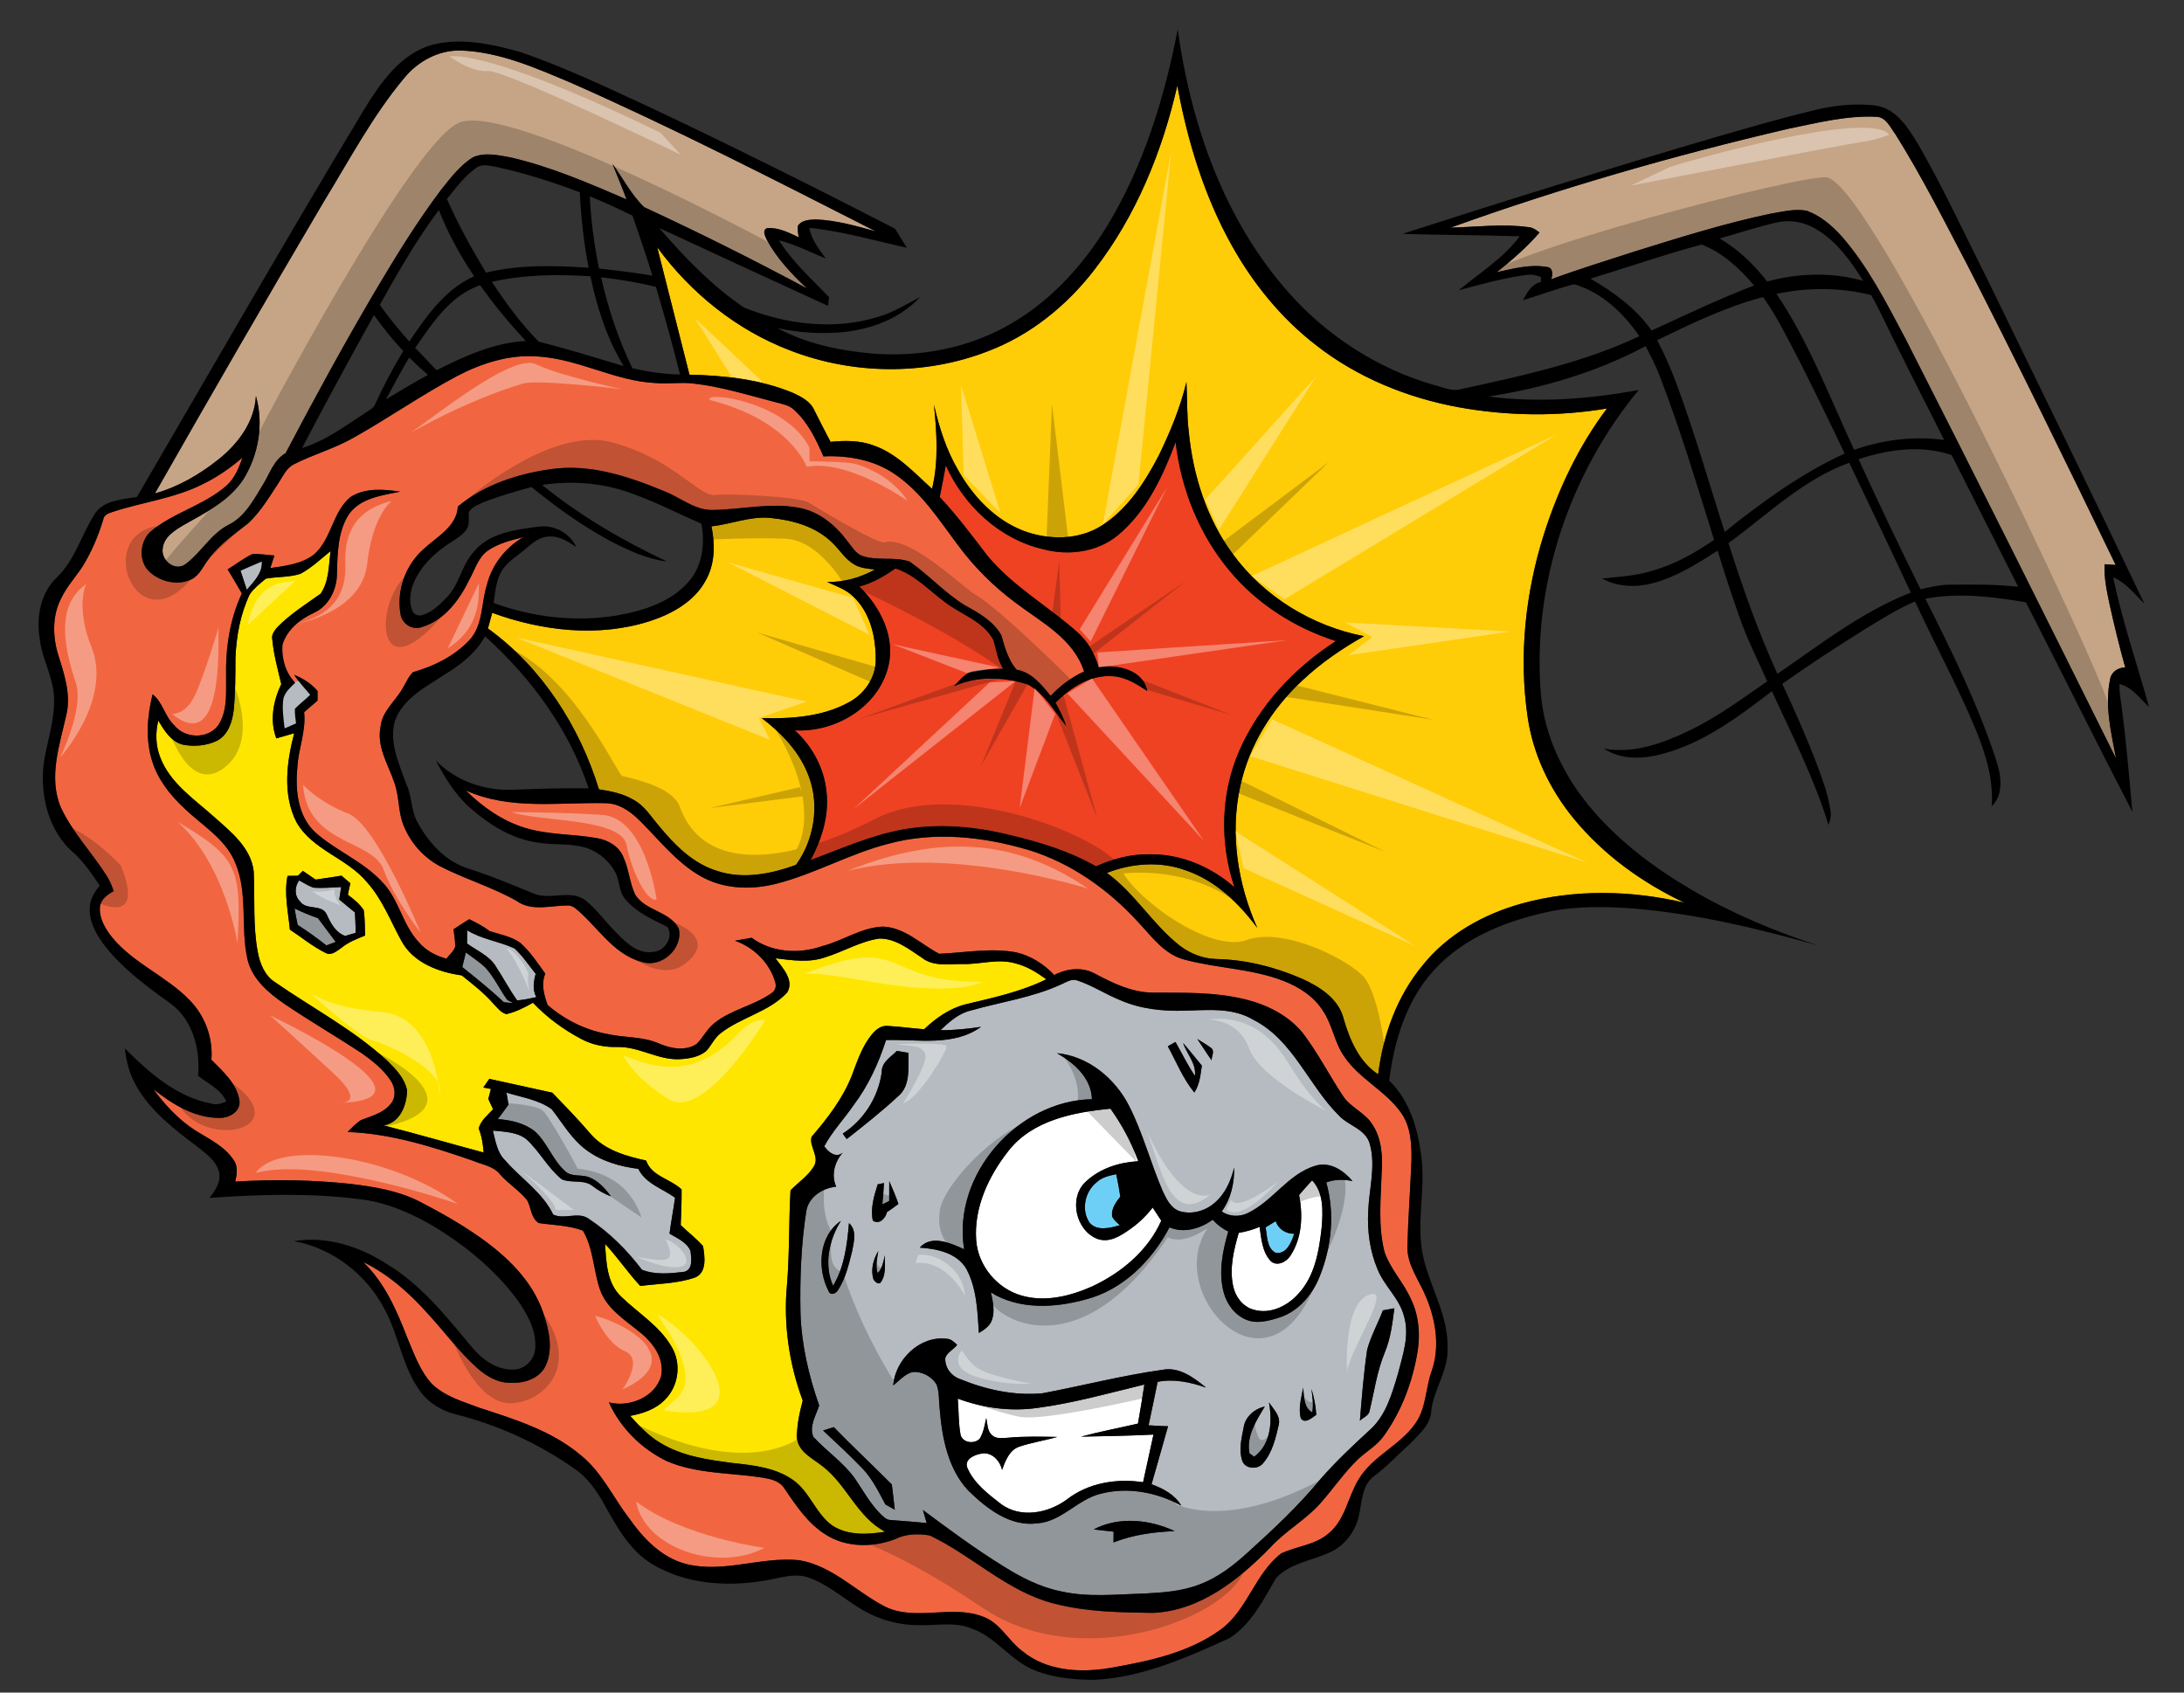 <?xml version="1.0" encoding="utf-8"?>
<!-- Generator: Adobe Illustrator 17.0.0, SVG Export Plug-In . SVG Version: 6.00 Build 0)  -->
<!DOCTYPE svg PUBLIC "-//W3C//DTD SVG 1.1//EN" "http://www.w3.org/Graphics/SVG/1.1/DTD/svg11.dtd">
<svg version="1.1" id="Layer_1" xmlns="http://www.w3.org/2000/svg" xmlns:xlink="http://www.w3.org/1999/xlink" x="0px" y="0px"
	 width="200px" height="155px" viewBox="0 0 200 155" style="enable-background:new 0 0 200 155;" xml:space="preserve">
<rect x="0" y="0" width="200" height="155" fill="#333333" stroke="none"/>
<path id="color7" style="fill:#C6A586;" d="M20.037,42.046c-1.735,1.387-3.7,2.543-5.849,3.138
	c5.11-8.967,10.266-17.911,15.514-26.8c2.324-3.798,4.425-7.774,7.287-11.208c1.263-1.559,3.172-2.602,5.208-2.551
	c3.572,0.124,6.893,1.613,10.134,2.977c9.457,4.179,18.656,8.902,27.87,13.588c-1.804-0.499-3.626-1.026-5.508-1.094
	c-0.565,0.025-1.27,0.052-1.622,0.574c-0.029,0.356-0.002,0.71,0.08,1.066c-0.901-0.423-1.853-0.916-2.877-0.846
	c-0.505,0.15-0.218,0.7-0.079,1.02c0.921,1.725,2.285,3.172,3.702,4.504c-4.898-2.625-9.868-5.112-14.91-7.442
	c-1.176-1.14-1.947-2.648-2.904-3.976c0.427,1.091,0.895,2.162,1.291,3.262c-3.444-1.483-6.918-2.983-10.583-3.836
	c-1.14-0.201-2.403-0.516-3.503-0.004c-1.181,0.748-2.036,1.892-2.9,2.969c-2.237,2.971-4.179,6.153-6.076,9.35
	c-2.853,4.846-5.543,9.789-8.158,14.766c-1.102,0.626-1.456,1.911-2.099,2.919c-0.834,1.368-1.645,2.929-3.155,3.653
	c-1.607,0.842-2.485,2.537-3.919,3.591c-0.956,0.7-2.255-0.36-2.081-1.431c0.102-1.055,1.083-1.661,1.911-2.149
	c2.016-1.133,4.209-2.235,5.505-4.236c1.368-2.239,1.85-5.046,1.119-7.583C23.31,38.623,21.82,40.619,20.037,42.046z M192.73,51.67
	c0.253,0.017,0.759,0.05,1.014,0.067c-4.412-9.145-8.876-18.271-13.502-27.31c-2.144-4.089-4.22-8.223-6.674-12.141
	c-0.472-0.616-0.846-1.567-1.744-1.592c-2.734-0.132-5.421,0.563-8.081,1.104c-10.457,2.441-20.8,5.414-30.906,9.048
	c2.378-0.056,4.769-0.373,7.138-0.044c0.39,0.032,0.706,0.254,1.005,0.492c-1.159,1.352-2.519,2.519-3.904,3.631
	c1.486-0.32,3.021-0.746,4.551-0.479c0.602,0.019,0.587,0.714,0.421,1.133c2.512-0.932,5.08-1.712,7.628-2.543
	c4.09-1.271,8.184-2.563,12.376-3.448c1.112-0.188,2.252-0.49,3.382-0.295c1.263,0.448,2.313,1.35,3.2,2.328
	c2.426,2.768,4.096,6.086,5.816,9.313c6.523,12.803,12.933,25.662,19.328,38.526c-0.445-2.364-1.05-4.817-0.553-7.216
	c0.103-0.697,0.712-1.114,1.394-1.123c-0.53-1.896-0.996-3.809-1.423-5.732C192.939,54.168,192.663,52.93,192.73,51.67z"/>
<path id="color6" style="fill:#F16641;" d="M123.099,96.754c-0.898-1.271-1.074-2.889-1.943-4.174
	c-0.822-1.32-2.184-2.191-3.604-2.744c-2.925-1.143-6.116-1.148-9.118-1.965c-1.808-0.479-2.935-2.066-4.146-3.363
	c-2.758-3.031-6.222-5.504-10.176-6.691c-4.125-1.209-8.584-1.691-12.78-0.541c-3.503,0.896-6.674,2.734-10.171,3.637
	c-2.181,0.57-4.588,0.545-6.635-0.477c-1.984-1.008-3.479-2.705-4.986-4.295c-1.11-1.174-2.351-2.572-4.102-2.588
	c-4.266-0.094-8.757,0.658-12.784-1.168c1.525,1.504,3.325,2.781,5.389,3.418c2.149,0.67,4.431,0.561,6.628,0.955
	c1.031,0.174,2.06,0.771,2.435,1.791c0.495,1.088,0.551,2.318,1.064,3.391c0.935,1.486,3.145,1.502,3.985,3.086
	c0.43,1.824-1.569,3.654-3.377,3.066c-2.705-0.713-4.128-3.375-6.208-5.006c-0.096-0.041-0.287-0.119-0.385-0.16
	c-1.609-0.057-3.438,0.613-4.874-0.42c-2.248-1.271-4.751-2.008-7.043-3.189c-1.5-0.809-2.696-2.162-3.32-3.746
	c-0.503-1.24-0.377-2.623-0.832-3.877c-0.543-1.658-1.634-3.267-1.272-5.096c0.111-1.445,1.345-2.358,2.011-3.541
	c0.316-0.503,0.53-1.088,0.966-1.5c1.913-0.545,3.777-1.464,5.156-2.926c1.27-1.358,1.075-3.361,1.598-5.029
	c0.455-1.861,1.704-3.461,3.354-4.412c-1.104,0.281-2.244,0.555-3.203,1.198c-0.914,0.604-1.209,1.718-1.712,2.631
	c-0.909,1.881-2.288,3.781-4.378,4.404c-0.863,0.324-1.825-0.285-1.959-1.18c-0.381-2.177,0.457-4.503,2.114-5.962
	c1.202-1.13,3.027-2.037,3.138-3.897c2.376-1.982,5.454-2.984,8.485-3.413c3.605-0.536,7.157,0.666,10.441,2.026
	c1.509,0.585,2.837,1.808,4.544,1.702c2.573-0.048,5.156-0.686,7.723-0.201c1.843,0.318,3.372,1.58,4.466,3.046
	c0.396,0.478,0.716,1.081,1.307,1.345c1.412,0.509,2.99,0.059,4.399,0.541c1.766,1.224,3.214,2.867,5.053,3.996
	c1.259,0.693,2.626,1.45,3.346,2.749c0.321,1.109,0.625,2.258,1.398,3.156c1.385,0.233,2.287,1.377,3.122,2.398
	c0.875-0.926,1.897-1.709,3.063-2.234c-0.973-3.017-3.933-4.516-6.287-6.302c-2.003-1.49-3.782-3.267-5.27-5.271
	c-1.722-2.305-3.323-4.817-5.736-6.472c-1.909-1.328-4.291-1.76-6.579-1.653c-0.664-1.536-1.416-3.113-2.678-4.253
	c-0.459-0.446-1.104-0.547-1.693-0.706c-2.503-0.647-4.988-1.436-7.569-1.718c-1.15-0.141-2.305,0.073-3.453-0.042
	c-3.714-0.184-7.039-2.212-10.747-2.432c-2.602-0.207-5.167,0.614-7.444,1.811c-3.247,1.732-6.271,3.848-9.479,5.648
	c-1.733,0.989-3.678,1.513-5.447,2.424c-0.702,0.362-1.005,1.133-1.424,1.753c-0.83,1.27-1.624,2.596-2.74,3.639
	c-1.271,1.008-2.646,1.929-3.608,3.262c-0.502,0.631-0.814,1.471-1.567,1.858c-1.276,0.626-2.887,0.245-3.895-0.706
	c-0.987-0.951-0.872-2.677,0.078-3.61c2.095-1.789,4.942-2.432,7.016-4.263c0.744-0.677,1.129-1.63,1.45-2.558
	c-1.096,0.945-2.292,1.776-3.594,2.413c-2.625,1.333-5.594,1.664-8.363,2.586c-0.337,0.113-0.742,0.268-0.792,0.676
	c-0.453,1.494-1.063,2.944-1.882,4.274c-0.643,0.987-1.456,1.863-1.967,2.931c-0.836,1.596-0.792,3.522-0.27,5.212
	c0.549,1.74,1.169,3.574,0.75,5.418c-0.614,2.768-1.682,5.751-0.517,8.525c1.066,2.287,2.839,4.133,4.186,6.244
	c0.287,0.439,0.486,0.93,0.652,1.426c-0.556,0.311-1.152,0.717-1.251,1.402c-0.113,1.053,0.474,2.027,1.102,2.82
	c1.974,2.414,5.014,3.57,7.148,5.803c1.38,1.432,2.112,3.432,1.952,5.416c1.064,1.084,2.372,2.203,2.573,3.799
	c0.08,0.963-0.938,1.523-1.781,1.523c-2.306,0.039-4.368-1.25-6.113-2.633c1.056,1.428,2.277,2.758,3.773,3.734
	c1.27,0.807,2.734,1.465,3.587,2.766c0.419,0.578,0.295,1.322,0.144,1.969c3.541-0.219,7.098-0.162,10.624,0.217
	c2.124,0.264,4.294,0.615,6.222,1.594c1.9,0.984,3.776,2.037,5.527,3.268c2.485,1.752,4.833,3.982,5.831,6.932
	c0.515,1.535,0.938,3.295,0.228,4.836c-0.551,1.18-1.942,1.639-3.162,1.574c-1.192,0.045-2.267-0.588-3.125-1.359
	c-1.676-1.506-3.008-3.338-4.529-4.988c-1.685-1.883-3.614-3.605-5.906-4.709c1.951,1.861,3.059,4.385,4.014,6.861
	c0.637,1.486,1.167,3.082,2.285,4.297c1.194,1.162,2.852,1.623,4.373,2.197c3.218,1.051,6.564,2.082,9.206,4.293
	c1.953,1.541,2.99,3.865,4.469,5.807c1.315,1.859,3.006,3.658,5.3,4.217c3.421,0.828,6.849-0.719,10.287-0.365
	c3.023,0.504,5.206,2.875,7.835,4.238c2.843,1.406,6.141-0.221,9.045,0.951c1.541,0.572,2.265,2.182,3.539,3.123
	c2.211,1.844,5.3,2.02,8.028,1.559c3.521-0.617,7.197-1.369,10.146-3.516c2.467-1.803,3.137-5.129,5.545-6.973
	c1.402-0.67,3.092-0.76,4.313-1.811c1.559-1.242,1.783-3.365,2.785-4.986c1.277-2.129,3.781-3.082,5.188-5.107
	c0.995-1.387,0.922-3.182,1.474-4.742c0.796-2.213,0.409-4.672-0.474-6.797c-0.62-1.549-1.781-2.959-1.729-4.707
	c0.07-2.621,0.273-5.238,0.371-7.855c0.029-1.51-0.063-3.139-0.983-4.402C126.842,99.867,124.47,98.791,123.099,96.754z
	 M125.667,102.969c0.87,1.303,0.957,2.949,0.852,4.469c-0.079,2.395-0.335,4.844,0.26,7.201c0.538,1.596,1.769,2.826,2.438,4.361
	c0.715,1.492,0.858,3.205,0.584,4.826c-0.452,2.709-1.439,5.357-3.035,7.604c-0.627,0.916-1.609,1.467-2.413,2.203
	c-1.247,1.211-2.233,2.652-3.375,3.957c-1.375,1.586-3.271,2.594-4.677,4.152c-2.887,2.941-6.434,5.783-10.737,5.963
	c-3.029-0.043-6.104-0.09-9.057-0.859c-4.27-1.088-7.456-4.379-11.364-6.232c-1.039-0.18-2.195-0.16-3.159,0.33
	c-2.028,0.779-4.471,0.801-6.348-0.393c-1.658-1.016-2.739-2.674-3.812-4.238c-0.432-0.711-1.301-0.883-2.053-1.004
	c-2.912-0.445-5.971-0.322-8.726-1.506c-2.3-1.121-4.241-3.031-5.29-5.379c1.839,0.488,4.186-0.453,4.772-2.357
	c0.36-1.662-0.761-3.148-1.994-4.113c-1.328-1.09-2.915-2.068-3.556-3.748c-0.652-1.799-0.614-3.836-1.604-5.508
	c-1.293-0.488-2.686-0.494-4.033-0.691c-0.736-0.455-0.688-1.402-1.063-2.078c-0.72-0.914-1.741-1.519-2.499-2.392
	c-0.593-0.756-1.607-0.865-2.439-1.227c-3.721-1.289-7.55-2.504-11.516-2.643c0.392-0.381,0.765-0.799,1.23-1.09
	c0.955-0.377,2.048-0.639,2.719-1.486c0.524-0.6,0.423-1.514-0.004-2.139c-0.679-1.029-1.663-1.807-2.663-2.508
	c-2.304-1.52-4.697-2.908-6.982-4.453c-1.502-1.025-3.038-2.297-3.469-4.154c-0.652-2.922,0.078-6.076-1.14-8.885
	c-0.899-2.152-3.004-3.35-4.611-4.902c-1.295-1.197-2.441-2.629-2.969-4.336c-0.633-1.982-0.459-4.135,0.033-6.128
	c0.947,0.721,1.11,2.028,1.986,2.829c0.961,1.23,3.075,1.294,4.016,0.018c0.872-1.307,0.718-2.959,0.732-4.451
	c-0.059-2.609,0.329-5.257,1.443-7.633c-0.429-0.739-0.854-1.479-1.301-2.208c0.76-0.459,1.46-1.016,2.261-1.399
	c0.674-0.031,1.347,0.085,2.021,0.132c-0.128,0.381-0.253,0.765-0.377,1.15c1.376-0.201,2.864-0.368,3.999-1.24
	c1.618-1.408,1.683-3.886,3.338-5.26c1.345-0.874,3.05-0.719,4.563-0.501c-1.668,0.352-3.643,0.572-4.708,2.083
	c-1.011,1.577-1.037,3.534-1.089,5.346c0.031,1.479-0.725,3.057-2.125,3.679c-1.264,0.586-2.487,1.559-2.873,2.957
	c-0.075,1.216,0.292,2.563,1.178,3.438c-0.427,0.409-0.905,0.824-1.079,1.413c-0.149,0.919,0.006,1.852,0.104,2.769
	c0.348-0.155,0.698-0.308,1.047-0.458c-0.054-0.446-0.128-0.893-0.103-1.343c0.442-0.451,0.951-0.828,1.399-1.276
	c-0.513-0.595-1.035-1.182-1.475-1.833c0.821,0.331,1.575,0.802,2.151,1.483c0,0.291,0,0.584,0,0.878
	c-0.411,0.349-0.821,0.704-1.228,1.061c0.193,1.738-0.541,3.373-0.624,5.096c-0.19,2.061,0.042,4.426,1.648,5.914
	c1.884,1.676,4.327,2.625,6.065,4.479c1.59,1.58,1.896,3.984,3.436,5.605c0.651,0.754,1.557,1.229,2.512,1.479
	c0.262-0.367,0.668-0.666,0.798-1.113c0.004-0.527-0.092-1.051-0.157-1.572c0.473-0.322,0.959-0.627,1.443-0.93
	c0.641,0.322,1.293,0.639,1.856,1.09c0.955,0.307,1.992,0.48,2.822,1.08c0.905,0.81,1.582,1.836,2.284,2.818
	c-0.398,0.967-0.115,1.932,0.211,2.867c1.546,1.336,3.425,2.287,5.445,2.654c1.582,0.361,3.278,0.215,4.789,0.887
	c1.062,0.457,2.407,0.711,3.423,0.021c0.582-0.57,0.93-1.35,1.575-1.865c1.557-1.285,3.65-1.621,5.278-2.783
	c0.354-0.223,0.463-0.639,0.329-1.025c-0.515-1.764-1.961-3.168-3.683-3.771c0.511-0.092,1.02-0.182,1.531-0.271
	c1.857,1.367,4.352,1.506,6.482,0.758c1.875-0.484,3.544-1.693,5.514-1.781c2.03,0.068,3.488,1.611,5.181,2.488
	c2.328-0.094,4.688-0.563,7.018-0.135c1.355,0.301,2.568,1.076,3.516,2.08c1.158-0.609,2.6-0.768,3.773-0.102
	c1.613,0.863,3.323,1.684,5.192,1.713c2.825,0.021,5.7-0.074,8.47,0.607c2.026,0.486,4.008,1.469,5.338,3.113
	c1.362,1.797,2.396,3.816,3.633,5.695C123.643,101.418,124.984,101.861,125.667,102.969z"/>
<path id="color5" style="fill:#EF4223;" d="M113.495,68.724c-1.726,3.919-1.813,8.47-0.458,12.519
	c-2.131-1.865-4.916-3.066-7.771-3.006c-1.694-0.043-3.359,0.414-4.898,1.102c-2.438-1.398-5.153-2.221-7.874-2.865
	c-3.223-0.807-6.615-1.092-9.897-0.496c-2.902,0.543-5.606,1.764-8.359,2.785c1.01-1.904,1.703-4.068,1.45-6.244
	c-0.209-2.156-1.297-4.189-2.902-5.635c3.7,0.211,7.651-2.125,8.563-5.848c0.668-2.728-0.739-5.455-2.654-7.327
	c1.209-0.303,2.288-0.942,3.302-1.65c1.751,0.551,3.021,1.957,4.461,3.021c1.489,1.196,3.593,1.764,4.524,3.558
	c0.26,0.877,0.363,1.816,0.891,2.6c-0.935,0.033-1.871,0.065-2.791,0.234c-0.735,0.199-1.211,0.842-1.718,1.366
	c2.112-0.935,4.57-0.854,6.738-0.163c1.564,0.838,2.438,2.478,3.537,3.805c-0.251-0.742-0.597-1.449-0.981-2.127
	c1.373-1.364,3.172-2.57,5.194-2.426c1.202,0.055,2.235,0.717,3.213,1.352c-0.394-1.979-2.759-2.443-4.457-2.189
	c-0.359-1.234-1.006-2.387-1.984-3.232c-2.684-2.372-5.887-4.178-8.194-6.962c-1.403-1.837-2.791-3.691-4.373-5.378
	c0.185-0.964,0.386-1.923,0.556-2.889c1.657,3.654,4.872,6.71,8.834,7.649c2.334,0.643,5.005,0.32,6.911-1.25
	c2.636-2.179,4.119-5.395,5.299-8.529c0.491,4.271,2.151,8.435,4.915,11.745c2.524,3.057,6.002,5.256,9.761,6.467
	C118.547,61.146,115.315,64.576,113.495,68.724z"/>
<path id="color4" style="fill:#FFCC08;" d="M133.598,37.298c4.471,0.807,9.082,0.863,13.563,0.109
	c-2.592,3.434-4.454,7.381-5.762,11.466c-1.712,5.4-2.332,11.182-1.503,16.799c0.491,3.42,2.04,6.641,4.227,9.303
	c2.716,3.307,6.269,5.865,10.122,7.689c-4.887-1.141-10.08-1.26-14.939,0.094c-3.467,0.969-6.785,2.822-9.05,5.67
	c-2.326,2.813-3.607,6.363-4.05,9.959c-1.75-1.15-2.591-3.141-3.159-5.072c-0.452-1.877-2.233-2.975-3.876-3.713
	c-2.46-1.057-5.114-1.727-7.796-1.777c-1.205-0.033-2.373-0.486-3.324-1.215c-2.505-1.951-4.109-4.813-6.693-6.67
	c2.292-0.9,4.912-1.094,7.242-0.23c2.719,0.926,4.852,3.002,6.534,5.26c-1.793-4.029-2.51-8.621-1.557-12.961
	c0.803-3.747,2.914-7.139,5.718-9.725c1.687-1.581,3.605-2.895,5.614-4.025c-4.749-0.918-9.162-3.619-12.021-7.535
	c-2.397-3.247-3.645-7.221-4.029-11.208c-0.179-1.508-0.13-3.027-0.21-4.537c-0.558,2.34-1.487,4.576-2.535,6.735
	c-1.27,2.437-2.828,4.873-5.181,6.39c-2.135,1.383-4.917,1.37-7.24,0.492c-2.595-1.01-4.597-3.145-5.944-5.529
	c-1.087-1.852-1.745-3.912-2.219-5.996c0.256,2.556,0.436,5.173-0.176,7.693c-1.659-1.492-3.233-3.25-5.399-3.989
	c-1.249-0.453-2.596-0.444-3.897-0.31c-0.49-0.955-0.997-1.896-1.469-2.86c-0.36-0.856-1.245-1.297-2.045-1.657
	c-2.969-1.215-6.222-1.567-9.406-1.638c-0.977-3.893-1.98-7.779-2.955-11.671c3.065,4.188,7.278,7.584,12.143,9.442
	c5.741,2.229,12.319,2.329,18.079,0.107c3.93-1.473,7.303-4.207,9.844-7.522c3.798-4.915,6.189-10.798,7.563-16.823
	c0.941,5.108,2.475,10.157,5.026,14.701c1.943,3.463,4.502,6.61,7.652,9.044C124.285,34.568,128.873,36.433,133.598,37.298z
	 M58.05,73.264c0.985,0.541,1.574,1.533,2.286,2.359c1.433,1.746,3.117,3.459,5.336,4.135c2.372,0.789,4.934,0.281,7.22-0.551
	c1.646-2.27,2.179-5.418,1.186-8.071c-0.792-2.215-2.472-3.968-4.312-5.37c2.705,0.063,5.559-0.121,7.974-1.453
	c1.396-0.748,2.424-2.196,2.455-3.805c0.025-2.1-0.471-4.39-2.059-5.879c-0.664-0.656-1.565-0.949-2.393-1.334
	c1.544,0.031,3.042-0.396,4.387-1.136c-0.656-0.09-1.358-0.117-1.93-0.483c-0.824-0.484-1.306-1.343-1.99-1.982
	c-1.496-1.479-3.637-2.067-5.673-2.264c-1.846-0.176-3.581,0.584-5.384,0.771c0.341,1.643,0.329,3.451-0.521,4.947
	c-1.041,1.941-3.09,3.071-5.116,3.733c-4.708,1.51-9.859,0.913-14.441-0.759c-0.124,0.478-0.253,0.956-0.39,1.433
	c4.941,3.568,8.384,8.951,10.166,14.733C55.95,72.453,57.08,72.678,58.05,73.264z"/>
<path id="color3" style="fill:#FEE600;" d="M75.311,134.266c-0.871-0.695-2.113-1.244-2.316-2.465
	c-0.059-1.201,0.218-2.385,0.513-3.537c-1.247-3.358-1.777-6.994-1.443-10.563c0.245-2.893,0.161-5.799,0.327-8.693
	c0.71-0.727,1.594-1.303,2.132-2.185c0.564-0.881-0.463-1.85-0.201-2.717c1.448-1.682,2.83-3.477,3.662-5.551
	c0.501-1.318,0.94-2.701,1.846-3.811c0.358-0.426,0.855-0.857,1.454-0.787c1.121,0.047,2.231,0.229,3.348,0.299
	c1.073-1.027,2.336-1.914,3.794-2.281c2.506-0.602,5.064-1.145,7.387-2.291c-0.848-0.621-1.758-1.186-2.784-1.445
	c-1.609-0.492-3.262,0.094-4.894,0.049c-1.236-0.02-2.667,0.26-3.709-0.578c-1.183-0.779-2.409-1.766-3.894-1.758
	c-1.729,0.242-3.248,1.184-4.896,1.693c-1.486,0.551-3.095,0.301-4.624,0.115c0.637,0.859,1.759,2.016,1.066,3.141
	c-1.655,1.775-4.194,2.25-6.078,3.715c-0.567,0.426-0.844,1.104-1.309,1.621c-0.683,0.576-1.609,0.719-2.472,0.764
	c-1.965,0.088-3.679-1.154-5.645-1.117c-1.158,0.035-2.321-0.184-3.346-0.734c-1.636-0.863-3.151-1.977-4.423-3.32
	c-0.764,0.439-1.565,0.842-2.426,1.043c-0.507-0.119-0.817-0.576-1.167-0.922c-0.861-0.996-1.906-1.809-2.933-2.625
	c-2.12-0.295-4.429-1.16-5.51-3.139c-1.002-1.818-1.746-3.814-3.151-5.381c-1.829-2.23-5.016-2.94-6.482-5.531
	c-1.269-2.523-0.888-5.487-0.197-8.125c-0.547,0.159-1.092,0.316-1.634,0.472c-0.62-1.611-0.289-3.448,0.453-4.964
	c-0.32-1.363-0.702-2.721-0.827-4.121c-0.088-0.425,0.205-0.781,0.456-1.087c1.174-1.208,2.617-2.107,3.979-3.083
	c0.771-1.123,0.731-2.592,0.905-3.897c-0.888,0.723-1.732,1.521-2.742,2.073c-1.025,0.346-2.133,0.252-3.187,0.453
	c-0.522,0.431-1.073,0.861-1.465,1.418c-0.869,1.816-1.238,3.839-1.317,5.843c-0.002,1.557-0.006,3.119-0.149,4.672
	c-0.118,1.094-0.478,2.336-1.515,2.897c-0.961,0.468-2.088,0.57-3.13,0.375c-1.11-0.27-1.73-1.301-2.27-2.215
	c-0.274,1.111-0.25,2.303,0.178,3.379c0.901,2.352,3.09,3.801,4.898,5.418c1.536,1.371,3.409,2.822,3.66,5.021
	c0.118,2.457-0.088,4.953,0.373,7.389c0.201,1.057,0.635,2.16,1.586,2.76c3.417,2.367,7.148,4.324,10.232,7.15
	c0.786,0.773,1.634,1.629,1.85,2.752c-0.008,1.336-0.655,2.998-2.155,3.207c3.069,0.781,6.111,1.664,9.17,2.486
	c-0.057-0.756-0.17-1.5-0.453-2.203c0.187-0.736,0.828-1.225,1.315-1.762c-0.146-0.318-0.291-0.629-0.434-0.939
	c0.078-0.311,0.157-0.615,0.239-0.918c-0.174-0.035-0.522-0.1-0.696-0.133c0.18-0.267,0.362-0.531,0.546-0.791
	c1.926,0.424,3.854,0.836,5.775,1.268c1.196,1.242,2.401,2.482,3.522,3.793c1.274,1.467,3.232,2.018,5.063,2.418
	c0.501,1.449,2.227,1.67,3.248,2.646c0.013,1.09-0.034,2.182-0.078,3.268c0.672,0.648,1.431,1.217,2.046,1.922
	c0.155,0.941,0.373,2.408-0.716,2.869c-1.613,0.568-3.353,0.566-5.033,0.781c-1.144-1.223-2.076-2.629-3.222-3.85
	c0.099,1.666,0.164,3.572,1.452,4.811c1.565,1.521,3.545,2.693,4.653,4.635c0.899,1.504,0.629,3.58-0.618,4.813
	c-0.838,0.875-2.028,1.277-3.19,1.488c0.813,0.898,1.651,1.803,2.703,2.438c1.999,1.244,4.385,1.584,6.681,1.879
	c1.894,0.205,3.911,0.42,5.514,1.543c1.557,1.08,2.081,3.1,3.622,4.189c1.425,0.926,3.222,0.822,4.833,0.563
	C78.51,138.957,77.544,135.963,75.311,134.266z M31.292,86.781c-0.425,0.285-0.93,0.777-1.475,0.484
	c-1.175-0.574-2.187-1.42-3.272-2.137c-0.151-1.633-0.545-3.279-0.214-4.916c0.316-0.006,0.631-0.012,0.949-0.014
	c0.113-0.113,0.339-0.336,0.453-0.447c0.392,0.26,0.783,0.529,1.169,0.799c0.79-0.115,1.583-0.225,2.373-0.359
	c0.269,0.234,0.541,0.463,0.811,0.697c-0.088,0.348-0.165,0.699-0.228,1.055c0.543,0.4,1.083,0.836,1.454,1.41
	c0.103,0.768,0.101,1.545,0.124,2.318C32.691,85.98,31.92,86.266,31.292,86.781z"/>
<path id="color2" style="fill:#6ECFF6;" d="M102.591,109.582c-0.4,0.52-0.838,1.102-0.752,1.795c0.13,0.348,0.456,0.566,0.708,0.83
	c-0.884,0.236-2.037,0.568-2.753-0.211c-0.813-1.15-0.456-2.889,0.643-3.736c0.482-0.463,1.152-0.592,1.781-0.733
	C102.366,108.207,102.49,108.893,102.591,109.582z M116.829,114.732c1.001,0.143,1.433-0.979,1.69-1.746
	c-0.777,0-1.445-0.414-1.699-1.156c-0.312,0.188-0.62,0.377-0.926,0.57C116.055,113.188,115.991,114.32,116.829,114.732z"/>
<path id="color1" style="fill:#B5BBC0;" d="M22.604,54.013c-0.199-0.584-0.392-1.169-0.581-1.756
	c0.649-0.283,1.301-0.57,1.957-0.844C24.039,52.508,23.251,53.25,22.604,54.013z M31.063,82.373
	c0.059-0.383,0.119-0.762,0.182-1.141c-0.852,0.031-1.706,0.127-2.558,0.053c-0.458-0.158-0.865-0.442-1.299-0.658
	c-0.404,0.588-0.45,1.389,0.084,1.916c0.583,0.854,1.995,0.213,2.447,1.201c0.369,0.803,0.8,1.645,1.686,1.965
	c0.319-0.094,0.639-0.184,0.957-0.277c0.009-0.625-0.029-1.25-0.061-1.875C32.019,83.17,31.537,82.775,31.063,82.373z
	 M26.976,83.193c0.083,0.502,0.172,1.006,0.285,1.51c0.91,0.576,1.781,1.215,2.632,1.877c0.282-0.109,0.567-0.221,0.851-0.324
	c-0.542-0.729-1.087-1.449-1.632-2.178C28.38,83.834,27.672,83.527,26.976,83.193z M45.431,88.543
	c0.662,1.01,1.222,2.088,1.93,3.072c0.591-0.053,1.175-0.17,1.757-0.301c-0.379-0.68-0.253-1.424-0.063-2.137
	c-0.637-0.781-1.194-1.642-1.942-2.322c-1.404-0.654-3-0.832-4.333-1.664c-0.004,0.402-0.006,0.805-0.01,1.211
	C43.682,87.076,44.837,87.523,45.431,88.543z M46.988,91.859c-0.135-0.07-0.402-0.217-0.539-0.291
	c-0.699-0.977-1.202-2.09-2.019-2.979c-0.545-0.512-1.174-0.92-1.771-1.363c-0.111,0.441-0.22,0.885-0.327,1.332
	c1.299,1.041,2.6,2.086,3.815,3.227C46.357,91.805,46.778,91.844,46.988,91.859z M125.439,104.76
	c0.566,2.029-0.069,4.131-0.146,6.182c-0.094,1.789,0.151,3.611,0.846,5.27c0.616,1.561,2.028,2.691,2.44,4.348
	c0.517,1.76-0.131,3.547-0.561,5.248c-0.556,1.857-1.116,3.887-2.642,5.199c-1.527,1.404-3.038,2.832-4.408,4.391
	c-2.012,2.455-4.337,4.633-6.691,6.758c-1.31,1.195-2.745,2.318-4.427,2.941c-1.626,0.637-3.388,0.746-5.112,0.838
	c-2.5,0.064-5.037,0.359-7.504-0.188c-1.935-0.375-3.713-1.283-5.366-2.324c-2.546-1.576-4.955-3.357-7.356-5.145
	c0.088,0.303,0.262,0.904,0.35,1.203c-1.108-0.123-2.22-0.191-3.329-0.283c-0.352-0.012-0.613-0.285-0.853-0.506
	c-0.968-0.953-1.619-2.154-2.374-3.268c-1.049-1.484-2.595-2.51-3.815-3.832c-0.427-0.953,0.235-1.973,0.526-2.881
	c-0.96-2.734-1.624-5.59-1.713-8.498c-0.063-3.1,0.056-6.215,0.528-9.279c0.208-1.33,1.483-2.129,2.74-2.262
	c-0.473-1.068-0.145-2.281,0.614-3.123c-0.654,0.545-1.337-0.053-1.705-0.58c0.747-1.375,1.833-2.516,2.713-3.797
	c1.336-1.775,2.264-3.818,2.945-5.926c2.9-0.09,6.177,0.615,8.699-1.211c-1.229,0.183-2.472,0.318-3.721,0.308
	c0.807-0.752,1.651-1.533,2.759-1.797c2.78-0.795,5.694-1.188,8.336-2.416c0.453-0.195,0.93-0.533,1.446-0.342
	c1.387,0.455,2.614,1.283,3.968,1.82c1.831,0.795,3.85,1.004,5.826,0.949c2.124-0.057,4.406-0.316,6.32,0.828
	c3.654,1.859,5.043,6,7.829,8.76C123.479,103.104,125.056,103.375,125.439,104.76z M109.643,95.146
	c0.442,0.65,0.859,1.316,1.313,1.955c-0.021-0.352,0.304-0.832-0.023-1.113C110.524,95.676,110.076,95.424,109.643,95.146z
	 M106.944,95.814c0.772,1.428,1.39,2.967,2.426,4.234c0.49-0.73,0.566-1.619,0.69-2.463c-0.578-0.688-1.125-1.402-1.723-2.074
	c0.348,1.008,1.227,1.883,1.09,3.012c-0.675-0.986-1.191-2.068-1.782-3.104C107.409,95.549,107.177,95.682,106.944,95.814z
	 M77.54,104.314c1.609-1.266,3.215-2.541,4.72-3.932c1.144-0.973,0.905-2.627,0.939-3.967c-0.356-0.059-0.714-0.117-1.068-0.176
	c-0.57,0.582-1.421,1.039-1.39,1.979c-0.318,2.271-1.645,4.354-3.57,5.598C77.262,103.941,77.448,104.191,77.54,104.314z
	 M81.045,114.953c-0.164,0.57-0.227,1.207-0.677,1.645c-0.211-0.674-0.044-1.359,0.061-2.029c-0.458,0.768-0.716,1.709-0.44,2.59
	c0.126,0.219,0.496,0.574,0.698,0.225C81.169,116.686,81.005,115.754,81.045,114.953z M81.221,111.006
	c0.358-0.242,0.714-0.488,1.054-0.754c-0.245-0.707-0.536-1.4-0.842-2.086c-0.006,0.607-0.006,1.213-0.004,1.82
	c-0.157,0.078-0.469,0.232-0.627,0.309c0.05-0.652,0.12-1.303,0.151-1.955c-0.145,0.029-0.432,0.086-0.576,0.115
	c-0.336,1.061-0.685,2.209-0.448,3.324C80.53,112.186,81.089,111.564,81.221,111.006z M75.889,118.26
	c0.174,0.432,0.712,0.174,0.861-0.133c0.696-1.059,0.97-2.324,1.28-3.531c0.162-0.848,0.465-1.932-0.287-2.588
	c-0.164,1.959-0.423,4.035-1.452,5.74c-0.865-1.926-0.377-4.213,0.716-5.947C74.951,113.205,74.813,116.209,75.889,118.26z
	 M81.94,138.256c-0.082-0.775-0.174-1.543-0.271-2.313c-1.755-1.766-3.576-3.465-5.313-5.25c-0.327,0.098-0.658,0.203-0.983,0.307
	c1.226,1.143,2.456,2.279,3.619,3.492c0.905,0.947,1.475,2.145,2.093,3.287C81.37,137.936,81.652,138.094,81.94,138.256z
	 M107.575,140.215c-2.306-1.074-5.112-1.361-7.424-0.156c0.606,0.08,1.216,0.137,1.828,0.205c-0.007,0.328-0.009,0.656-0.009,0.988
	C103.753,140.547,105.67,140.291,107.575,140.215z M110.447,127.076c-1.119-0.914-2.447-1.926-3.982-1.635
	c-3.705,0.52-7.333,1.461-11.005,2.152c-2.561,0.24-5.167-0.326-7.532-1.299c-0.821-0.281-1.423-1.057-1.362-1.947
	c0.181-0.521,0.765-0.756,1.084-1.189c-0.281-0.258-0.568-0.561-0.98-0.559c-2.437-0.297-4.687,1.908-4.878,4.273
	c0.559-0.424,1.041-1.023,1.743-1.219c0.857-0.094,1.753,0.375,2.214,1.102c0.294,0.717,0.206,1.521,0.306,2.283
	c0.212,2.637,0.751,5.465,2.615,7.467c1.683,1.637,3.815,3.32,6.32,3c2.256-0.164,3.692-2.215,5.825-2.717
	c2.472-0.641,5.143-0.123,7.36,1.092c-0.591-1.01-1.662-1.568-2.721-1.957c0.514-1.768,1.004-3.541,1.51-5.311
	c-0.594-0.018-1.188-0.041-1.782-0.088c0.277-1.328,0.563-2.65,0.829-3.979C107.512,126.248,109.026,126.584,110.447,127.076z
	 M116.202,128.428c0.333,1.705,0.181,3.875-1.354,4.973c-0.108-0.076-0.317-0.232-0.425-0.309c-0.314-1.576,0.635-3.006,1.399-4.293
	c-0.945,0.221-1.791,0.939-1.939,1.932c-0.191,0.992-0.46,2.047-0.124,3.039c0.26,0.777,1.427,0.83,1.901,0.236
	c0.85-0.982,1.164-2.299,1.441-3.533C117.29,129.668,116.612,129.035,116.202,128.428z M120.539,129.564
	c-0.051-0.807-0.201-1.604-0.442-2.375c0.076,0.715,0.209,1.436,0.071,2.154c-0.8-0.457-0.741-1.475-0.831-2.264
	c-0.164,0.916-0.462,1.891-0.214,2.81C119.521,130.441,120.155,129.818,120.539,129.564z M124.532,130.102
	c0.289-0.281,0.779-0.438,0.886-0.865c0.426-1.797,0.68-3.656,1.39-5.373c0.542-1.283,0.704-2.686,0.882-4.055
	c-0.352,0.059-0.701,0.121-1.05,0.189c-0.461,1.207-1.1,2.35-1.44,3.598C124.88,125.752,124.71,127.932,124.532,130.102z
	 M120.477,106.75c-2.515,0.74-3.912,3.254-6.229,4.346c-0.755,0.361-1.672,0.328-2.37-0.154c0.851-1.16,1.163-2.604,1.142-4.025
	c-0.302,1.23-0.838,2.459-1.841,3.277c-0.854,0.729-2.083,1.051-3.166,0.719c-0.836-0.293-1.218-1.162-1.567-1.904
	c-1.093-2.555-1.793-5.271-3.059-7.754c-1.29-2.508-3.723-4.535-6.597-4.809c1.578,0.898,3.137,2.262,3.206,4.217
	c-6.814,0.129-12.825,6.932-11.704,13.744c-1.202-0.555-3.006-1.367-4.063-0.152c1.563,0.1,3.396,0.477,4.261,1.934
	c0.964,1.799,1.021,3.895,1.153,5.883c0.475-0.293,0.999-0.619,1.189-1.18c0.299-0.816,0.082-1.707-0.081-2.527
	c2.598,1.604,5.874,1.416,8.709,0.625c3.394-0.883,6.038-3.557,7.634-6.59c1.339,0.561,2.831,0.117,3.956-0.703
	c0.406,0.443,0.88,0.822,1.429,1.076c-0.523,1.803-0.918,3.752-0.413,5.605c0.29,1.072,1.024,2.059,2.072,2.484
	c1.006,0.408,2.105,0.084,3.091-0.23c1.717-0.584,2.968-2.09,3.622-3.736c1.092-2.709,1.402-5.779,0.604-8.611
	c0.773-0.301,1.598-0.281,2.401-0.129C123.031,107.186,121.807,106.355,120.477,106.75z M58.787,116.279
	c1.217,0.482,2.604,0.344,3.882,0.186c0.811-0.213,0.647-1.256,0.566-1.891c-0.317-0.811-1.222-1.178-1.921-1.6
	c0.139-1.105,0.356-2.193,0.505-3.295c-1.154-0.836-2.703-1.279-3.365-2.643c-1.697-0.205-3.415-0.707-4.794-1.748
	c-1.322-0.984-2.141-2.443-3.142-3.715c-1.208-0.869-2.742-1.084-4.138-1.514c0.063,0.363,0.126,0.73,0.191,1.1
	c-0.323,0.443-0.649,0.885-0.976,1.328c1.186,0.076,2.416,0.363,3.371,1.105c1.146,1.024,1.613,2.588,2.751,3.625
	c0.555,0.578,1.437,0.33,2.132,0.555c0.895,0.313,1.557,1.041,2.098,1.789c-0.612-0.234-1.182-0.559-1.697-0.959
	c-0.802-0.621-1.923-0.219-2.801-0.604c-1.28-1.033-2.032-2.557-3.234-3.662c-0.866-0.688-2.032-0.697-3.08-0.799
	c0.246,0.961,0.394,2.041,1.155,2.756c1.441,1.662,3.4,2.902,4.37,4.932c1.02,0.5,2.29-0.309,3.262,0.391
	C55.8,112.863,57.425,114.486,58.787,116.279z M25.411,67.238l2.018-0.611l0.124-1.527l0.916-1.041l0.184-0.549l-1.1-1.163
	l-1.285,0.185C25.351,64.121,25.411,67.238,25.411,67.238z"/>
<path id="fill" style="fill:#FFFFFF;" d="M105.553,110.584c0.254,0.4,0.521,0.801,0.79,1.201c-1.222,2.756-3.675,4.795-6.365,6.037
	c-1.986,0.879-4.271,1.443-6.415,0.826c-2.242-0.629-3.993-2.723-4.167-5.055c-0.23-3.017,1.152-5.918,2.979-8.234
	c2.209-2.787,5.969-3.504,9.315-3.832c1.054,1.484,1.93,3.1,2.545,4.813c-1.747,0.098-3.527,0.662-4.816,1.887
	c-1.578,1.457-0.908,4.465,1.069,5.223c1.101,0.408,2.151-0.285,3.014-0.898C104.285,112.006,104.973,111.34,105.553,110.584z
	 M118.96,109.439c0.373,1.844,0.278,3.902-0.767,5.52c-0.349,0.58-1.222,1.061-1.815,0.539c-0.791-0.83-0.876-2.066-1.033-3.145
	c-0.609,0.266-1.252,0.438-1.908,0.549c-0.454,1.57-0.867,3.238-0.512,4.871c0.197,0.975,0.881,1.887,1.867,2.16
	c1.465,0.441,3.029-0.287,4.022-1.365c1.602-1.646,1.984-4.035,2.226-6.227c0.106-1.434,0.185-3.129-0.885-4.25
	C119.751,108.539,119.347,108.979,118.96,109.439z M104.211,130.367c0.207-1.191,0.404-2.381,0.586-3.574
	c-3.241,0.781-6.463,1.697-9.773,2.137c-2.46,0.355-4.993,0.018-7.316-0.846c0.098,1.109,0.052,2.238,0.262,3.342
	c0.223,0.717,1.238,0.836,1.741,0.34c0.362-0.576,0.46-1.266,0.608-1.914c0.113,0.545,0.079,1.203,0.544,1.596
	c0.392,0.352,0.958,0.234,1.438,0.219c1.503-0.146,3.014-0.098,4.521-0.076c-1.155,0.334-2.351,0.508-3.491,0.895
	c-0.902,0.313-1.268,1.299-1.564,2.123c-0.207-0.857-0.949-1.672-1.9-1.488c-0.598,0.09-1.557,0.494-1.297,1.26
	c0.601,1.447,1.917,2.438,3.122,3.373c1.802,1.311,4.304,0.818,6-0.43c1.951-1.529,4.58-1.957,6.986-1.586
	c0.323-1.451,0.638-2.908,0.952-4.363c-2.209,0.113-4.421,0.146-6.631,0.191C100.72,131.102,102.476,130.773,104.211,130.367z"/>
<path id="outline" d="M196.372,55.282c-4.725-9.93-9.561-19.813-14.378-29.702c-2.073-4.104-3.994-8.29-6.284-12.281
	c-0.919-1.513-1.984-3.304-3.888-3.625c-1.957-0.255-3.965-0.021-5.868,0.463c-2.957,0.715-5.876,1.572-8.795,2.408
	c-9.619,2.83-19.195,5.793-28.734,8.873c3.58,0.107,7.165,0.109,10.746,0.22c-1.494,2.015-3.686,3.362-5.593,4.949
	c2.041-0.563,4.092-1.119,6.193-1.41c0.462-0.069,0.916,0.012,1.343,0.195c0,0.11,0,0.337-0.002,0.45
	c-0.865,0.183-1.252,0.97-1.649,1.67c1.565-0.478,3.105-1.052,4.688-1.463c2.514,0.727,4.525,2.64,5.974,4.76
	c-5.143,2.426-10.731,3.624-16.252,4.829c-0.898,0.283-1.783-0.188-2.646-0.385c-5.053-1.479-9.644-4.429-13.142-8.357
	c-5.961-6.664-9.026-15.438-10.237-24.183c-1.204,6.258-3.121,12.478-6.438,17.958c-2.328,3.822-5.485,7.238-9.472,9.348
	c-3.701,1.986-7.998,2.724-12.165,2.367c-2.954-0.264-5.927-0.896-8.561-2.309c1.469,0.29,2.962,0.478,4.465,0.432
	c3.127,0.009,6.432-0.963,8.612-3.31c-1.267,0.673-2.497,1.446-3.891,1.841c-4.014,1.247-8.416,0.696-12.264-0.858
	c-2.952-1.993-5.45-4.593-7.763-7.283c5.147,2.388,10.297,4.772,15.457,7.131c0.025-0.201,0.071-0.601,0.094-0.798
	c-1.601-1.666-3.356-3.237-4.593-5.206c1.498,0.376,2.877,1.087,4.295,1.674c-0.611-0.872-1.33-1.731-1.508-2.814
	c3.027,0.308,5.968,1.165,8.931,1.825c-0.362-0.584-0.729-1.161-1.087-1.749C74.498,17.1,66.985,13.344,59.391,9.767
	c-3.836-1.772-7.66-3.591-11.653-4.974c-2.61-0.744-5.413-1.37-8.108-0.704c-2.962,0.811-4.795,3.509-6.316,5.983
	C26.255,21.81,19.436,33.684,12.537,45.515c-1.351,0.226-3.019,0.275-3.861,1.544c-1.217,1.909-1.801,4.236-3.492,5.835
	c-1.452,1.4-1.865,3.557-1.563,5.493c0.188,1.896,1.265,3.59,1.328,5.506c0.083,1.93-0.563,3.783-0.895,5.665
	c-0.48,3.065,0.32,6.612,2.812,8.644c0.882,0.857,1.59,1.873,2.263,2.898c-0.434,0.545-0.846,1.16-0.893,1.883
	c-0.145,1.262,0.495,2.439,1.207,3.43c1.678,2.225,3.953,3.895,6.199,5.504c2.018,1.496,2.719,4.193,2.495,6.6
	c0.905,0.717,2.099,1.238,2.587,2.35c-0.426,0.186-0.884,0.344-1.347,0.203c-3.191-0.604-5.727-2.832-7.945-5.066
	c0.132,1.213,0.444,2.416,1.067,3.475c1.311,2.295,3.455,3.928,5.524,5.494c0.788,0.639,1.737,1.26,2.02,2.299
	c0.243,0.914-0.32,1.75-0.865,2.426c4.531-0.313,9.109-0.465,13.628,0.102c2.38,0.244,4.613,1.188,6.671,2.363
	c2.994,1.779,5.766,4.021,7.861,6.82c0.918,1.299,1.793,2.803,1.678,4.451c-0.036,1.039-0.922,1.979-1.978,1.986
	c-1.613,0.066-2.998-1.012-3.955-2.209c-2.288-2.746-4.576-5.615-7.687-7.473c-2.487-1.605-5.5-2.568-8.473-2.082
	c3.528,0.652,6.604,3.02,8.267,6.182c1.349,2.447,1.64,5.391,3.352,7.652c0.769,1.023,1.927,1.707,3.159,2.02
	c3.884,0.973,7.593,2.666,10.871,4.963c1.232,0.822,2.091,2.064,2.791,3.342c1.134,2.029,2.32,4.195,4.377,5.432
	c3.008,1.799,6.696,2.08,10.098,1.529c1.433-0.186,2.912-0.83,4.343-0.258c2.072,0.768,3.647,2.432,5.644,3.352
	c1.376,0.641,2.896,0.984,4.418,0.957c1.58,0.047,3.233-0.332,4.743,0.314c2.246,0.777,3.589,2.975,5.787,3.834
	c1.703,0.688,3.568,0.844,5.388,0.861c4.402-0.201,8.498-2.031,12.447-3.828c1.998-1.281,3.081-3.5,4.24-5.484
	c1.317-1.422,3.373-1.602,5.038-2.414c1.382-0.662,2.339-2.033,2.6-3.527c0.246-1.186,0.275-2.645,1.363-3.418
	c1.209-0.902,2.231-2.021,3.352-3.027c0.788-0.838,1.808-1.674,1.864-2.916c0.22-2.021,1.615-3.75,1.496-5.83
	c0.055-2.875-1.523-5.383-2.184-8.098c-0.778-3.146,0.223-6.375-0.238-9.549c-0.333-2.455-1.081-5.027-2.926-6.779
	c0.456-3.623,1.562-7.324,4.061-10.076c2.821-3.125,6.938-4.668,10.973-5.488c2.414-0.434,4.884-0.381,7.324-0.203
	c5.761,0.477,11.409,1.828,16.961,3.4c-4.011-1.309-7.925-2.953-11.571-5.086c-3.366-1.967-6.54-4.336-9.096-7.299
	c-2.593-3.004-4.456-6.75-4.766-10.741c-0.791-9.954,2.627-20.083,8.961-27.755c-4.524,0.83-9.172,1.188-13.751,0.593
	c4.999-0.768,9.911-2.233,14.391-4.611c0.481,0.924,0.96,1.854,1.326,2.833c1.881,4.887,3.38,9.909,4.943,14.904
	c-1.814,1.257-3.776,2.34-5.919,2.904c-1.412,0.411-2.885,0.48-4.336,0.637c1.393,0.777,3.074,0.833,4.598,0.442
	c2.177-0.561,4.105-1.793,5.98-2.992c0.606,2.009,1.276,3.997,1.962,5.979c0.703,2.06,1.698,4.001,2.579,5.987
	c-2.317,1.604-4.591,3.295-7.143,4.516c-2.411,1.158-5.107,2.143-7.814,1.645c1.588,1.064,3.622,0.965,5.395,0.476
	c3.777-1.002,6.937-3.401,9.989-5.734c1.845,4.028,3.89,7.997,5.182,12.247c0.182-0.428,0.272-0.895,0.174-1.355
	c-0.229-1.619-0.853-3.148-1.416-4.67c-0.914-2.334-1.924-4.626-2.988-6.893c2.438-1.729,4.937-3.36,7.469-4.942
	c1.529-0.926,3.038-1.902,4.687-2.604c1.813,3.928,3.901,7.728,5.559,11.732c0.912,2.223,1.639,4.596,1.463,7.031
	c1.186-1.162,0.838-2.98,0.359-4.387c-1.676-5.066-4.039-9.868-6.436-14.624c3.05-0.587,6.178-0.185,9.21,0.327
	c3.268,6.386,6.446,12.818,9.75,19.189c-0.333-3.588-0.62-7.18-1.14-10.746c-0.035-0.318-0.05-0.64-0.04-0.957
	c1.168,0.274,1.869,1.33,2.703,2.099c-1.094-3.958-2.451-7.853-3.278-11.875C194.695,53.361,195.48,54.417,196.372,55.282z
	 M29.702,18.384c2.324-3.798,4.425-7.774,7.287-11.208c1.263-1.559,3.172-2.602,5.208-2.551c3.572,0.124,6.893,1.613,10.134,2.977
	c9.457,4.179,18.656,8.902,27.87,13.588c-1.804-0.499-3.626-1.026-5.508-1.094c-0.565,0.025-1.27,0.052-1.622,0.574
	c-0.029,0.356-0.002,0.71,0.08,1.066c-0.901-0.423-1.853-0.916-2.877-0.846c-0.505,0.15-0.218,0.7-0.079,1.02
	c0.921,1.725,2.285,3.172,3.702,4.504c-4.898-2.625-9.868-5.112-14.91-7.442c-1.176-1.14-1.947-2.648-2.904-3.976
	c0.427,1.091,0.895,2.162,1.291,3.262c-3.444-1.483-6.918-2.983-10.583-3.836c-1.14-0.201-2.403-0.516-3.503-0.004
	c-1.181,0.748-2.036,1.892-2.9,2.969c-2.237,2.971-4.179,6.153-6.076,9.35c-2.853,4.846-5.543,9.789-8.158,14.766
	c-1.102,0.626-1.456,1.911-2.099,2.919c-0.834,1.368-1.645,2.929-3.155,3.653c-1.607,0.842-2.485,2.537-3.919,3.591
	c-0.956,0.7-2.255-0.36-2.081-1.431c0.102-1.055,1.083-1.661,1.911-2.149c2.016-1.133,4.209-2.235,5.505-4.236
	c1.368-2.239,1.85-5.046,1.119-7.583c-0.126,2.357-1.616,4.354-3.398,5.78c-1.735,1.387-3.7,2.543-5.849,3.138
	C19.298,36.217,24.454,27.273,29.702,18.384z M43.42,25.302c-2.648,1.165-4.371,3.658-5.94,5.973
	c-0.951-1.075-1.871-2.183-2.698-3.359c1.662-2.977,3.36-5.946,5.405-8.682C41.027,21.374,42.138,23.396,43.42,25.302z
	 M40.925,18.227c0.796-0.997,1.58-2.042,2.617-2.809c0.599-0.494,1.397-0.21,2.074-0.096c2.552,0.562,5.041,1.37,7.483,2.288
	c0.101,2.319,0.367,4.63,0.803,6.908c-3.129-0.206-6.323-0.295-9.396,0.45C43.188,22.79,41.962,20.555,40.925,18.227z
	 M36.928,32.147c-0.959,1.581-1.823,3.22-2.589,4.902c-0.138,0.337-0.491,0.484-0.767,0.688c-1.902,1.219-3.735,2.631-5.927,3.297
	c2.158-4.085,4.359-8.146,6.602-12.183C35.069,30.006,35.954,31.116,36.928,32.147z M37.473,32.742
	c0.551,0.549,1.125,1.079,1.718,1.586c-1.305,0.71-2.573,1.487-3.851,2.248C36.042,35.292,36.718,33.992,37.473,32.742z
	 M38.019,31.866c1.567-2.257,3.216-4.825,5.954-5.745c1.266,1.8,2.68,3.493,4.178,5.108c-2.912,0.142-5.607,1.389-8.171,2.673
	C39.316,33.231,38.694,32.523,38.019,31.866z M45.046,25.809c2.956-0.668,6.011-0.702,9.022-0.509
	c0.605,2.866,1.512,5.711,3.044,8.226c-2.583-0.761-5.149-1.588-7.764-2.227C47.701,29.651,46.324,27.751,45.046,25.809z
	 M54.011,17.98c1.328,0.532,2.625,1.142,3.911,1.765c0.637,1.822,1.251,3.651,1.825,5.497c-1.622-0.276-3.256-0.474-4.89-0.645
	C54.415,22.415,54.111,20.205,54.011,17.98z M55.043,25.392c1.688,0.203,3.373,0.463,5.024,0.878
	c0.788,2.661,1.531,5.334,2.208,8.024c-1.471-0.021-2.931-0.243-4.361-0.566C56.627,31.078,55.695,28.262,55.043,25.392z
	 M128.27,101.854c0.92,1.264,1.013,2.893,0.983,4.402c-0.099,2.617-0.301,5.234-0.371,7.855c-0.053,1.748,1.108,3.158,1.729,4.707
	c0.883,2.125,1.27,4.584,0.474,6.797c-0.552,1.561-0.479,3.356-1.474,4.742c-1.407,2.025-3.911,2.979-5.188,5.107
	c-1.002,1.621-1.227,3.744-2.785,4.986c-1.221,1.051-2.91,1.141-4.313,1.811c-2.408,1.844-3.078,5.17-5.545,6.973
	c-2.948,2.146-6.624,2.898-10.146,3.516c-2.728,0.461-5.817,0.285-8.028-1.559c-1.274-0.941-1.997-2.551-3.539-3.123
	c-2.904-1.172-6.202,0.455-9.045-0.951c-2.629-1.363-4.812-3.734-7.835-4.238c-3.438-0.354-6.866,1.193-10.287,0.365
	c-2.294-0.559-3.985-2.357-5.3-4.217c-1.479-1.941-2.517-4.266-4.469-5.807c-2.642-2.211-5.987-3.242-9.206-4.293
	c-1.521-0.574-3.178-1.035-4.373-2.197c-1.118-1.215-1.648-2.811-2.285-4.297c-0.956-2.477-2.063-5-4.014-6.861
	c2.292,1.103,4.221,2.826,5.906,4.709c1.521,1.65,2.853,3.483,4.529,4.988c0.859,0.771,1.934,1.404,3.125,1.359
	c1.219,0.064,2.611-0.395,3.162-1.574c0.71-1.541,0.287-3.301-0.228-4.836c-0.998-2.949-3.346-5.18-5.831-6.932
	c-1.751-1.23-3.627-2.283-5.527-3.268c-1.927-0.979-4.098-1.33-6.222-1.594c-3.526-0.379-7.083-0.436-10.624-0.217
	c0.151-0.646,0.275-1.391-0.144-1.969c-0.853-1.301-2.317-1.959-3.587-2.766c-1.496-0.977-2.718-2.307-3.773-3.734
	c1.746,1.383,3.807,2.672,6.113,2.633c0.843,0,1.861-0.561,1.781-1.523c-0.201-1.596-1.508-2.715-2.573-3.799
	c0.16-1.984-0.572-3.984-1.952-5.416c-2.135-2.233-5.175-3.389-7.148-5.803c-0.628-0.793-1.215-1.768-1.102-2.82
	c0.099-0.686,0.695-1.092,1.251-1.402c-0.166-0.496-0.365-0.986-0.652-1.426c-1.347-2.111-3.12-3.957-4.186-6.244
	c-1.165-2.774-0.097-5.758,0.517-8.525c0.419-1.844-0.201-3.678-0.75-5.418c-0.522-1.69-0.566-3.616,0.27-5.212
	c0.511-1.068,1.324-1.944,1.967-2.931c0.819-1.33,1.429-2.78,1.882-4.274c0.05-0.409,0.455-0.563,0.792-0.676
	c2.769-0.922,5.738-1.253,8.363-2.586c1.301-0.637,2.498-1.468,3.594-2.413c-0.321,0.928-0.707,1.881-1.45,2.558
	c-2.074,1.831-4.921,2.474-7.016,4.263c-0.949,0.933-1.064,2.659-0.078,3.61c1.008,0.951,2.619,1.332,3.895,0.706
	c0.752-0.387,1.064-1.228,1.567-1.858c0.962-1.333,2.338-2.254,3.608-3.262c1.117-1.043,1.91-2.37,2.74-3.639
	c0.419-0.62,0.722-1.392,1.424-1.753c1.769-0.912,3.714-1.435,5.447-2.424c3.208-1.8,6.231-3.916,9.479-5.648
	c2.277-1.196,4.842-2.018,7.444-1.811c3.708,0.22,7.033,2.248,10.747,2.432c1.148,0.116,2.303-0.098,3.453,0.042
	c2.581,0.282,5.066,1.071,7.569,1.718c0.589,0.159,1.234,0.26,1.693,0.706c1.262,1.14,2.014,2.717,2.678,4.253
	c2.288-0.107,4.67,0.325,6.579,1.653c2.413,1.655,4.014,4.167,5.736,6.472c1.487,2.005,3.266,3.782,5.27,5.271
	c2.354,1.786,5.314,3.284,6.287,6.302c-1.166,0.525-2.188,1.309-3.063,2.234c-0.835-1.021-1.737-2.165-3.122-2.398
	c-0.773-0.899-1.077-2.047-1.398-3.156c-0.72-1.299-2.086-2.056-3.346-2.749c-1.839-1.129-3.287-2.771-5.053-3.996
	c-1.41-0.481-2.987-0.031-4.399-0.541c-0.591-0.264-0.911-0.867-1.307-1.345c-1.094-1.466-2.623-2.728-4.466-3.046
	c-2.567-0.484-5.15,0.153-7.723,0.201c-1.708,0.106-3.036-1.117-4.544-1.702c-3.285-1.36-6.836-2.562-10.441-2.026
	c-3.032,0.429-6.109,1.431-8.485,3.413c-0.111,1.86-1.936,2.767-3.138,3.897c-1.658,1.459-2.496,3.785-2.114,5.962
	c0.134,0.895,1.096,1.504,1.959,1.18c2.091-0.623,3.469-2.523,4.378-4.404c0.503-0.913,0.798-2.028,1.712-2.631
	c0.959-0.643,2.099-0.917,3.203-1.198c-1.651,0.951-2.899,2.551-3.354,4.412c-0.523,1.668-0.329,3.67-1.598,5.029
	c-1.379,1.462-3.243,2.381-5.156,2.926c-0.436,0.412-0.649,0.997-0.966,1.5c-0.666,1.184-1.9,2.096-2.011,3.541
	c-0.362,1.829,0.729,3.438,1.272,5.096c0.455,1.254,0.329,2.637,0.832,3.877c0.624,1.584,1.82,2.938,3.32,3.746
	c2.292,1.182,4.795,1.918,7.043,3.189c1.435,1.033,3.264,0.363,4.874,0.42c0.098,0.041,0.289,0.119,0.385,0.16
	c2.08,1.631,3.503,4.293,6.208,5.006c1.808,0.588,3.807-1.242,3.377-3.066c-0.84-1.584-3.05-1.6-3.985-3.086
	c-0.513-1.072-0.569-2.303-1.064-3.391c-0.375-1.02-1.403-1.617-2.435-1.791c-2.197-0.395-4.479-0.285-6.628-0.955
	c-2.063-0.637-3.863-1.914-5.389-3.418c4.027,1.826,8.519,1.074,12.784,1.168c1.751,0.016,2.992,1.414,4.102,2.588
	c1.506,1.59,3.002,3.287,4.986,4.295c2.047,1.021,4.455,1.047,6.635,0.477c3.497-0.902,6.669-2.74,10.171-3.637
	c4.196-1.15,8.655-0.668,12.78,0.541c3.954,1.188,7.418,3.66,10.176,6.691c1.211,1.297,2.338,2.885,4.146,3.363
	c3.002,0.816,6.193,0.822,9.118,1.965c1.42,0.553,2.781,1.424,3.604,2.744c0.869,1.285,1.045,2.902,1.943,4.174
	C124.47,98.791,126.842,99.867,128.27,101.854z M113.037,81.242c-2.131-1.865-4.916-3.066-7.771-3.006
	c-1.694-0.043-3.359,0.414-4.898,1.102c-2.438-1.398-5.153-2.221-7.874-2.865c-3.223-0.807-6.615-1.092-9.897-0.496
	c-2.902,0.543-5.606,1.764-8.359,2.785c1.01-1.904,1.703-4.068,1.45-6.244c-0.209-2.156-1.297-4.189-2.902-5.635
	c3.7,0.211,7.651-2.125,8.563-5.848c0.668-2.728-0.739-5.455-2.654-7.327c1.209-0.303,2.288-0.942,3.302-1.65
	c1.751,0.551,3.021,1.957,4.461,3.021c1.489,1.196,3.593,1.764,4.524,3.558c0.26,0.877,0.363,1.816,0.891,2.6
	c-0.935,0.033-1.871,0.065-2.791,0.234c-0.735,0.199-1.211,0.842-1.718,1.366c2.112-0.935,4.57-0.854,6.738-0.163
	c1.564,0.838,2.438,2.478,3.537,3.805c-0.251-0.742-0.597-1.449-0.981-2.127c1.373-1.364,3.172-2.57,5.194-2.426
	c1.202,0.055,2.235,0.717,3.213,1.352c-0.394-1.979-2.759-2.443-4.457-2.189c-0.359-1.234-1.006-2.387-1.984-3.232
	c-2.684-2.372-5.887-4.178-8.194-6.962c-1.403-1.837-2.791-3.691-4.373-5.378c0.185-0.964,0.386-1.923,0.556-2.889
	c1.657,3.654,4.872,6.71,8.834,7.649c2.334,0.643,5.005,0.32,6.911-1.25c2.636-2.179,4.119-5.395,5.299-8.529
	c0.491,4.271,2.151,8.435,4.915,11.745c2.524,3.057,6.002,5.256,9.761,6.467c-3.783,2.439-7.015,5.869-8.835,10.017
	C111.77,72.643,111.683,77.193,113.037,81.242z M43.106,74.033c1.747,1.518,3.809,2.814,6.145,3.127
	c1.531,0.266,3.146,0.012,4.627,0.553c1.033,0.393,1.923,1.162,2.449,2.137c0.446,0.781,0.31,1.801,0.935,2.496
	c1.005,1.219,2.483,1.85,3.855,2.535c0.603,0.938-0.255,2.25-1.322,2.289c-1.333,0.211-2.395-0.768-3.241-1.648
	c-1.045-1.002-1.867-2.227-3.005-3.123c-1.439-0.977-3.274,0.104-4.789-0.615c-1.913-0.787-3.823-1.59-5.799-2.217
	c-2.074-0.617-3.653-2.314-4.669-4.166c-0.675-1.09-0.532-2.432-1.075-3.572c-0.652-1.85-1.619-3.828-1.05-5.821
	c0.748-2.065,2.845-3.109,4.569-4.245c1.452-0.888,2.854-1.971,3.681-3.496c4.213,3.787,7.687,8.521,9.488,13.924
	c-2.279-0.029-4.559,0.035-6.836,0.129c-2.629,0.139-5.325-0.783-7.169-2.693C40.749,71.233,41.715,72.826,43.106,74.033z
	 M44.683,57.553c0.137-0.477,0.266-0.955,0.39-1.433c4.582,1.672,9.733,2.269,14.441,0.759c2.026-0.662,4.075-1.792,5.116-3.733
	c0.851-1.496,0.863-3.304,0.521-4.947c1.803-0.187,3.539-0.947,5.384-0.771c2.036,0.197,4.177,0.785,5.673,2.264
	c0.685,0.639,1.167,1.498,1.99,1.982c0.572,0.366,1.274,0.394,1.93,0.483c-1.345,0.74-2.843,1.167-4.387,1.136
	c0.827,0.385,1.729,0.679,2.393,1.334c1.588,1.49,2.084,3.78,2.059,5.879c-0.031,1.608-1.059,3.057-2.455,3.805
	c-2.416,1.332-5.269,1.517-7.974,1.453c1.84,1.402,3.52,3.155,4.312,5.37c0.993,2.653,0.46,5.802-1.186,8.071
	c-2.286,0.832-4.849,1.34-7.22,0.551c-2.219-0.676-3.903-2.389-5.336-4.135c-0.712-0.826-1.301-1.818-2.286-2.359
	c-0.97-0.586-2.1-0.811-3.201-0.979C53.067,66.504,49.624,61.121,44.683,57.553z M49.278,48.235
	c-2.072,0.272-4.448,0.553-5.87,2.271c-1.155,1.236-1.337,3.078-2.556,4.266c-0.62,0.633-1.291,1.294-2.163,1.55
	c-0.373,0.128-0.832-0.046-0.945-0.44c-0.308-0.773-0.186-1.663,0.103-2.424c0.666-1.636,2.009-2.894,3.478-3.815
	c0.526-0.358,1.121-0.685,1.452-1.251c0.256-0.469,0.096-1.02,0.168-1.527c0.293-0.446,0.833-0.641,1.301-0.861
	c1.441-0.562,2.931-0.995,4.422-1.404c2.255,1.836,4.624,3.544,7.187,4.925c1.643,0.861,3.365,1.668,5.225,1.892
	c-4.059-1.9-7.953-4.192-11.443-7.008c2.529-0.381,5.154-0.226,7.595,0.564c2.413,0.79,4.672,1.971,6.997,2.983
	c0.36,1.829,0.096,3.886-1.173,5.323c-1.669,1.915-4.244,2.68-6.668,3.099c-3.744,0.601-7.632,0.143-11.185-1.159
	c0.146-0.991,0.218-2.038,0.731-2.927c0.604-0.942,1.617-1.496,2.437-2.227c0.583-0.52,1.297-0.987,2.11-0.937
	c0.868,0.006,1.598,0.518,2.298,0.968C52.153,48.786,50.717,48.017,49.278,48.235z M147.161,37.407
	c-2.592,3.434-4.454,7.381-5.762,11.466c-1.712,5.4-2.332,11.182-1.503,16.799c0.491,3.42,2.04,6.641,4.227,9.303
	c2.716,3.307,6.269,5.865,10.122,7.689c-4.887-1.141-10.08-1.26-14.939,0.094c-3.467,0.969-6.785,2.822-9.05,5.67
	c-2.326,2.813-3.607,6.363-4.05,9.959c-1.75-1.15-2.591-3.141-3.159-5.072c-0.452-1.877-2.233-2.975-3.876-3.713
	c-2.46-1.057-5.114-1.727-7.796-1.777c-1.205-0.033-2.373-0.486-3.324-1.215c-2.505-1.951-4.109-4.813-6.693-6.67
	c2.292-0.9,4.912-1.094,7.242-0.23c2.719,0.926,4.852,3.002,6.534,5.26c-1.793-4.029-2.51-8.621-1.557-12.961
	c0.803-3.747,2.914-7.139,5.718-9.725c1.687-1.581,3.605-2.895,5.614-4.025c-4.749-0.918-9.162-3.619-12.021-7.535
	c-2.397-3.247-3.645-7.221-4.029-11.208c-0.179-1.508-0.13-3.027-0.21-4.537c-0.558,2.34-1.487,4.576-2.535,6.735
	c-1.27,2.437-2.828,4.873-5.181,6.39c-2.135,1.383-4.917,1.37-7.24,0.492c-2.595-1.01-4.597-3.145-5.944-5.529
	c-1.087-1.852-1.745-3.912-2.219-5.996c0.256,2.556,0.436,5.173-0.176,7.693c-1.659-1.492-3.233-3.25-5.399-3.989
	c-1.249-0.453-2.596-0.444-3.897-0.31c-0.49-0.955-0.997-1.896-1.469-2.86c-0.36-0.856-1.245-1.297-2.045-1.657
	c-2.969-1.215-6.222-1.567-9.406-1.638c-0.977-3.893-1.98-7.779-2.955-11.671c3.065,4.188,7.278,7.584,12.143,9.442
	c5.741,2.229,12.319,2.329,18.079,0.107c3.93-1.473,7.303-4.207,9.844-7.522c3.798-4.915,6.189-10.798,7.563-16.823
	c0.941,5.108,2.475,10.157,5.026,14.701c1.943,3.463,4.502,6.61,7.652,9.044c3.793,2.981,8.381,4.846,13.106,5.711
	C138.068,38.105,142.68,38.161,147.161,37.407z M145.644,25.518c3.398-1.03,6.766-2.21,10.188-3.121
	c1.932,0.742,3.478,2.195,4.799,3.746c-3.195,1.222-6.28,2.705-9.387,4.127C149.823,28.233,147.77,26.746,145.644,25.518z
	 M161.835,25.78c-1.218-1.553-2.653-2.944-4.358-3.943c1.764-0.498,3.505-1.077,5.295-1.481c1.211-0.255,2.492-0.012,3.544,0.629
	c1.878,1.106,3.175,2.931,4.316,4.739C167.77,24.906,164.692,24.999,161.835,25.78z M171.354,27.024
	c0.955,1.682,1.716,3.465,2.609,5.183c1.33,2.709,2.725,5.382,4.071,8.084c-2.769-0.379-5.608-0.023-8.237,0.903
	c-2.254-4.817-4.125-9.853-7.115-14.282C165.536,26.312,168.52,26.305,171.354,27.024z M153.501,35.077
	c-0.51-1.34-1.071-2.662-1.745-3.926c3.141-1.525,6.31-3.051,9.699-3.949c1.339,1.877,2.332,3.966,3.4,6.002
	c1.388,2.763,2.749,5.535,4.068,8.328c-3.988,1.839-7.571,4.433-10.978,7.182C156.472,44.164,155.171,39.559,153.501,35.077z
	 M162.772,61.707c-1.784-3.873-3.19-7.908-4.485-11.968c3.572-2.61,6.819-5.822,11.058-7.362c1.882,3.964,3.786,7.917,5.641,11.896
	C170.508,56.007,166.699,59.016,162.772,61.707z M178.415,53.545c-0.861,0.027-1.701,0.224-2.535,0.421
	c-1.959-3.939-3.844-7.915-5.682-11.913c2.729-0.901,5.742-1.326,8.525-0.381c2.024,4.024,4.059,8.047,6.093,12.065
	C182.69,53.495,180.55,53.529,178.415,53.545z M194.618,61.121c-0.682,0.009-1.291,0.426-1.394,1.123
	c-0.497,2.399,0.107,4.852,0.553,7.216c-6.396-12.864-12.806-25.724-19.328-38.526c-1.721-3.227-3.391-6.545-5.816-9.313
	c-0.888-0.978-1.938-1.879-3.2-2.328c-1.13-0.195-2.27,0.107-3.382,0.295c-4.192,0.886-8.286,2.177-12.376,3.448
	c-2.548,0.832-5.116,1.611-7.628,2.543c0.166-0.419,0.182-1.114-0.421-1.133c-1.529-0.266-3.065,0.159-4.551,0.479
	c1.385-1.112,2.745-2.279,3.904-3.631c-0.299-0.238-0.615-0.461-1.005-0.492c-2.369-0.329-4.76-0.012-7.138,0.044
	c10.106-3.635,20.449-6.608,30.906-9.048c2.66-0.541,5.347-1.236,8.081-1.104c0.899,0.025,1.273,0.976,1.744,1.592
	c2.454,3.918,4.53,8.051,6.674,12.141c4.626,9.038,9.09,18.165,13.502,27.31c-0.255-0.017-0.761-0.051-1.014-0.067
	c-0.067,1.259,0.209,2.498,0.465,3.719C193.622,57.313,194.088,59.226,194.618,61.121z M122.952,100.314
	c-1.237-1.879-2.271-3.898-3.633-5.695c-1.33-1.645-3.312-2.627-5.338-3.113c-2.77-0.682-5.645-0.586-8.47-0.607
	c-1.869-0.029-3.579-0.85-5.192-1.713c-1.173-0.666-2.615-0.508-3.773,0.102c-0.948-1.004-2.161-1.779-3.516-2.08
	c-2.33-0.428-4.69,0.041-7.018,0.135c-1.693-0.877-3.151-2.42-5.181-2.488c-1.97,0.088-3.639,1.297-5.514,1.781
	c-2.13,0.748-4.625,0.609-6.482-0.758c-0.511,0.09-1.02,0.18-1.531,0.271c1.722,0.604,3.168,2.008,3.683,3.771
	c0.134,0.387,0.025,0.803-0.329,1.025c-1.628,1.162-3.721,1.498-5.278,2.783c-0.645,0.516-0.993,1.295-1.575,1.865
	c-1.017,0.69-2.361,0.436-3.423-0.021c-1.511-0.672-3.208-0.525-4.789-0.887c-2.02-0.367-3.899-1.318-5.445-2.654
	c-0.327-0.935-0.61-1.9-0.211-2.867c-0.702-0.982-1.379-2.008-2.284-2.818c-0.83-0.6-1.867-0.773-2.822-1.08
	c-0.563-0.451-1.215-0.768-1.856-1.09c-0.484,0.303-0.97,0.607-1.443,0.93c0.065,0.521,0.161,1.045,0.157,1.572
	c-0.13,0.447-0.537,0.746-0.798,1.113c-0.955-0.25-1.86-0.725-2.512-1.479c-1.54-1.621-1.846-4.025-3.436-5.605
	c-1.739-1.854-4.182-2.803-6.065-4.479c-1.606-1.488-1.839-3.854-1.648-5.914c0.083-1.723,0.817-3.357,0.624-5.096
	c0.407-0.357,0.817-0.713,1.228-1.061c0-0.294,0-0.587,0-0.878c-0.576-0.682-1.331-1.152-2.151-1.483
	c0.44,0.651,0.961,1.238,1.475,1.833c-0.448,0.448-0.958,0.825-1.399,1.276c-0.025,0.45,0.048,0.897,0.103,1.343
	c-0.35,0.15-0.699,0.303-1.047,0.458c-0.099-0.917-0.254-1.85-0.104-2.769c0.173-0.589,0.651-1.004,1.079-1.413
	c-0.886-0.876-1.253-2.223-1.178-3.438c0.386-1.398,1.609-2.371,2.873-2.957c1.399-0.623,2.156-2.2,2.125-3.679
	c0.052-1.812,0.078-3.769,1.089-5.346c1.065-1.511,3.04-1.731,4.708-2.083c-1.513-0.218-3.218-0.373-4.563,0.501
	c-1.655,1.374-1.72,3.852-3.338,5.26c-1.135,0.872-2.622,1.04-3.999,1.24c0.124-0.385,0.249-0.769,0.377-1.15
	c-0.674-0.046-1.347-0.163-2.021-0.132c-0.8,0.383-1.5,0.94-2.261,1.399c0.447,0.729,0.872,1.469,1.301,2.208
	c-1.114,2.376-1.502,5.023-1.443,7.633c-0.013,1.492,0.141,3.145-0.732,4.451c-0.941,1.276-3.055,1.213-4.016-0.018
	c-0.876-0.801-1.039-2.108-1.986-2.829c-0.492,1.993-0.666,4.146-0.033,6.128c0.528,1.707,1.674,3.139,2.969,4.336
	c1.607,1.553,3.712,2.75,4.611,4.902c1.218,2.809,0.488,5.963,1.14,8.885c0.432,1.857,1.967,3.129,3.469,4.154
	c2.286,1.545,4.678,2.934,6.982,4.453c1,0.701,1.984,1.479,2.663,2.508c0.428,0.625,0.528,1.539,0.004,2.139
	c-0.67,0.848-1.764,1.109-2.719,1.486c-0.465,0.291-0.838,0.709-1.23,1.09c3.966,0.139,7.795,1.354,11.516,2.643
	c0.832,0.361,1.846,0.471,2.439,1.227c0.758,0.873,1.779,1.479,2.499,2.392c0.375,0.676,0.327,1.623,1.063,2.078
	c1.347,0.197,2.74,0.203,4.033,0.691c0.991,1.672,0.953,3.709,1.604,5.508c0.641,1.68,2.228,2.658,3.556,3.748
	c1.233,0.965,2.354,2.451,1.994,4.113c-0.586,1.904-2.933,2.846-4.772,2.357c1.049,2.348,2.99,4.258,5.29,5.379
	c2.755,1.184,5.814,1.061,8.726,1.506c0.751,0.121,1.621,0.293,2.053,1.004c1.073,1.564,2.154,3.223,3.812,4.238
	c1.877,1.193,4.32,1.172,6.348,0.393c0.964-0.49,2.12-0.51,3.159-0.33c3.907,1.854,7.094,5.145,11.364,6.232
	c2.952,0.77,6.027,0.816,9.057,0.859c4.304-0.18,7.851-3.021,10.737-5.963c1.405-1.559,3.302-2.566,4.677-4.152
	c1.142-1.305,2.128-2.746,3.375-3.957c0.804-0.736,1.786-1.287,2.413-2.203c1.596-2.246,2.583-4.895,3.035-7.604
	c0.274-1.621,0.131-3.334-0.584-4.826c-0.67-1.535-1.9-2.766-2.438-4.361c-0.595-2.358-0.339-4.807-0.26-7.201
	c0.105-1.52,0.018-3.166-0.852-4.469C124.984,101.861,123.643,101.418,122.952,100.314z M42.781,85.191
	c1.333,0.832,2.929,1.01,4.333,1.664c0.748,0.68,1.305,1.541,1.942,2.322c-0.19,0.713-0.316,1.457,0.063,2.137
	c-0.583,0.131-1.167,0.248-1.757,0.301c-0.708-0.984-1.268-2.063-1.93-3.072c-0.594-1.02-1.749-1.467-2.66-2.141
	C42.775,85.996,42.777,85.594,42.781,85.191z M42.66,87.227c0.597,0.443,1.226,0.852,1.771,1.363
	c0.817,0.889,1.32,2.002,2.019,2.979c0.137,0.074,0.404,0.221,0.539,0.291c-0.21-0.016-0.631-0.055-0.84-0.074
	c-1.215-1.141-2.516-2.186-3.815-3.227C42.439,88.111,42.548,87.668,42.66,87.227z M22.023,52.257
	c0.649-0.283,1.301-0.57,1.957-0.844c0.059,1.095-0.729,1.837-1.376,2.6C22.405,53.428,22.212,52.843,22.023,52.257z M53.92,111.617
	c-0.972-0.699-2.242,0.109-3.262-0.391c-0.97-2.029-2.929-3.27-4.37-4.932c-0.761-0.715-0.909-1.795-1.155-2.756
	c1.048,0.102,2.214,0.111,3.08,0.799c1.202,1.105,1.955,2.629,3.234,3.662c0.878,0.385,1.999-0.018,2.801,0.604
	c0.515,0.4,1.085,0.725,1.697,0.959c-0.541-0.748-1.203-1.477-2.098-1.789c-0.695-0.225-1.577,0.023-2.132-0.555
	c-1.138-1.037-1.605-2.601-2.751-3.625c-0.955-0.742-2.185-1.029-3.371-1.105c0.327-0.443,0.653-0.885,0.976-1.328
	c-0.065-0.369-0.128-0.736-0.191-1.1c1.396,0.43,2.929,0.645,4.138,1.514c1.001,1.271,1.821,2.73,3.142,3.715
	c1.379,1.041,3.096,1.543,4.794,1.748c0.662,1.363,2.21,1.807,3.365,2.643c-0.148,1.101-0.366,2.189-0.505,3.295
	c0.7,0.422,1.605,0.789,1.921,1.6c0.081,0.635,0.245,1.678-0.566,1.891c-1.278,0.158-2.665,0.297-3.882-0.186
	C57.425,114.486,55.8,112.863,53.92,111.617z M76.229,139.709c-1.542-1.09-2.065-3.109-3.622-4.189
	c-1.603-1.123-3.62-1.338-5.514-1.543c-2.296-0.295-4.683-0.635-6.681-1.879c-1.052-0.635-1.89-1.539-2.703-2.438
	c1.163-0.211,2.353-0.613,3.19-1.488c1.247-1.232,1.517-3.309,0.618-4.813c-1.108-1.941-3.088-3.113-4.653-4.635
	c-1.289-1.238-1.354-3.145-1.452-4.811c1.146,1.221,2.078,2.627,3.222,3.85c1.68-0.215,3.419-0.213,5.033-0.781
	c1.089-0.461,0.871-1.928,0.716-2.869c-0.616-0.705-1.374-1.273-2.046-1.922c0.044-1.086,0.09-2.178,0.078-3.268
	c-1.021-0.976-2.747-1.197-3.248-2.646c-1.831-0.4-3.79-0.951-5.063-2.418c-1.121-1.311-2.326-2.551-3.522-3.793
	c-1.921-0.432-3.849-0.844-5.775-1.268c-0.184,0.26-0.366,0.524-0.546,0.791c0.174,0.033,0.521,0.098,0.696,0.133
	c-0.082,0.303-0.162,0.607-0.239,0.918c0.143,0.311,0.288,0.621,0.434,0.939c-0.488,0.537-1.129,1.025-1.315,1.762
	c0.283,0.703,0.396,1.447,0.453,2.203c-3.059-0.822-6.101-1.705-9.17-2.486c1.5-0.209,2.147-1.871,2.155-3.207
	c-0.216-1.123-1.064-1.979-1.85-2.752c-3.084-2.826-6.815-4.783-10.232-7.15c-0.952-0.6-1.385-1.703-1.586-2.76
	c-0.461-2.436-0.255-4.932-0.373-7.389c-0.251-2.199-2.124-3.65-3.66-5.021c-1.808-1.617-3.997-3.066-4.898-5.418
	c-0.427-1.076-0.452-2.268-0.178-3.379c0.54,0.914,1.161,1.945,2.27,2.215c1.042,0.195,2.169,0.093,3.13-0.375
	c1.038-0.561,1.397-1.803,1.515-2.897c0.143-1.553,0.146-3.115,0.149-4.672c0.08-2.004,0.448-4.027,1.317-5.843
	c0.392-0.557,0.943-0.987,1.465-1.418c1.054-0.201,2.162-0.107,3.187-0.453c1.01-0.551,1.854-1.35,2.742-2.073
	c-0.174,1.306-0.134,2.774-0.905,3.897c-1.362,0.976-2.805,1.875-3.979,3.083c-0.251,0.306-0.544,0.662-0.456,1.087
	c0.125,1.4,0.507,2.758,0.827,4.121c-0.742,1.516-1.073,3.353-0.453,4.964c0.542-0.155,1.087-0.313,1.634-0.472
	c-0.691,2.638-1.073,5.602,0.197,8.125c1.467,2.592,4.653,3.301,6.482,5.531c1.405,1.566,2.149,3.563,3.151,5.381
	c1.081,1.979,3.39,2.844,5.51,3.139c1.027,0.816,2.072,1.629,2.933,2.625c0.35,0.346,0.66,0.803,1.167,0.922
	c0.861-0.201,1.662-0.604,2.426-1.043c1.272,1.344,2.787,2.457,4.423,3.32c1.025,0.551,2.188,0.77,3.346,0.734
	c1.965-0.037,3.679,1.205,5.645,1.117c0.863-0.045,1.789-0.188,2.472-0.764c0.465-0.518,0.742-1.195,1.309-1.621
	c1.884-1.465,4.423-1.939,6.078-3.715c0.693-1.125-0.429-2.281-1.066-3.141c1.529,0.185,3.138,0.435,4.624-0.115
	c1.648-0.51,3.167-1.451,4.896-1.693c1.485-0.008,2.711,0.979,3.894,1.758c1.041,0.838,2.473,0.559,3.709,0.578
	c1.632,0.045,3.285-0.541,4.894-0.049c1.026,0.26,1.936,0.824,2.784,1.445c-2.324,1.146-4.881,1.689-7.387,2.291
	c-1.458,0.367-2.721,1.254-3.794,2.281c-1.117-0.07-2.227-0.252-3.348-0.299c-0.599-0.07-1.096,0.361-1.454,0.787
	c-0.905,1.109-1.345,2.492-1.846,3.811c-0.832,2.074-2.214,3.869-3.662,5.551c-0.262,0.867,0.765,1.836,0.201,2.717
	c-0.538,0.883-1.422,1.459-2.132,2.185c-0.166,2.895-0.082,5.801-0.327,8.693c-0.334,3.568,0.197,7.205,1.443,10.563
	c-0.295,1.152-0.572,2.336-0.513,3.537c0.203,1.221,1.445,1.77,2.316,2.465c2.233,1.697,3.2,4.691,5.751,6.006
	C79.451,140.531,77.653,140.635,76.229,139.709z M125.439,104.76c0.566,2.029-0.069,4.131-0.146,6.182
	c-0.094,1.789,0.151,3.611,0.846,5.27c0.616,1.561,2.028,2.691,2.44,4.348c0.517,1.76-0.131,3.547-0.561,5.248
	c-0.556,1.857-1.116,3.887-2.642,5.199c-1.527,1.404-3.038,2.832-4.408,4.391c-2.012,2.455-4.337,4.633-6.691,6.758
	c-1.31,1.195-2.745,2.318-4.427,2.941c-1.626,0.637-3.388,0.746-5.112,0.838c-2.5,0.064-5.037,0.359-7.504-0.188
	c-1.935-0.375-3.713-1.283-5.366-2.324c-2.546-1.576-4.955-3.357-7.356-5.145c0.088,0.303,0.262,0.904,0.35,1.203
	c-1.108-0.123-2.22-0.191-3.329-0.283c-0.352-0.012-0.613-0.285-0.853-0.506c-0.968-0.953-1.619-2.154-2.374-3.268
	c-1.049-1.484-2.595-2.51-3.815-3.832c-0.427-0.953,0.235-1.973,0.526-2.881c-0.96-2.734-1.624-5.59-1.713-8.498
	c-0.063-3.1,0.056-6.215,0.528-9.279c0.208-1.33,1.483-2.129,2.74-2.262c-0.473-1.068-0.145-2.281,0.614-3.123
	c-0.654,0.545-1.337-0.053-1.705-0.58c0.747-1.375,1.833-2.516,2.713-3.797c1.336-1.775,2.264-3.818,2.945-5.926
	c2.9-0.09,6.177,0.615,8.699-1.211c-1.229,0.183-2.472,0.318-3.721,0.308c0.807-0.752,1.651-1.533,2.759-1.797
	c2.78-0.795,5.694-1.188,8.336-2.416c0.453-0.195,0.93-0.533,1.446-0.342c1.387,0.455,2.614,1.283,3.968,1.82
	c1.831,0.795,3.85,1.004,5.826,0.949c2.124-0.057,4.406-0.316,6.32,0.828c3.654,1.859,5.043,6,7.829,8.76
	C123.479,103.104,125.056,103.375,125.439,104.76z M31.857,81.943c0.063-0.355,0.141-0.707,0.228-1.055
	c-0.27-0.234-0.542-0.463-0.811-0.697c-0.79,0.135-1.583,0.244-2.373,0.359c-0.386-0.27-0.777-0.539-1.169-0.799
	c-0.113,0.111-0.339,0.334-0.453,0.447c-0.318,0.002-0.633,0.008-0.949,0.014c-0.331,1.637,0.063,3.283,0.214,4.916
	c1.085,0.717,2.097,1.563,3.272,2.137c0.544,0.293,1.05-0.199,1.475-0.484c0.629-0.516,1.4-0.801,2.144-1.109
	c-0.023-0.773-0.021-1.551-0.124-2.318C32.941,82.779,32.4,82.344,31.857,81.943z M29.893,86.58
	c-0.851-0.662-1.722-1.301-2.632-1.877c-0.113-0.504-0.201-1.008-0.285-1.51c0.696,0.334,1.404,0.641,2.135,0.885
	c0.545,0.729,1.09,1.449,1.632,2.178C30.46,86.359,30.175,86.471,29.893,86.58z M31.606,85.709c-0.886-0.32-1.317-1.162-1.686-1.965
	c-0.453-0.988-1.865-0.348-2.447-1.201c-0.534-0.527-0.488-1.328-0.084-1.916c0.434,0.217,0.84,0.5,1.299,0.658
	c0.853,0.074,1.706-0.021,2.558-0.053c-0.063,0.379-0.123,0.758-0.182,1.141c0.474,0.402,0.955,0.797,1.439,1.184
	c0.031,0.625,0.069,1.25,0.061,1.875C32.245,85.525,31.925,85.615,31.606,85.709z M110.956,97.102
	c-0.454-0.639-0.871-1.305-1.313-1.955c0.434,0.277,0.882,0.529,1.291,0.842C111.26,96.27,110.935,96.75,110.956,97.102z
	 M109.37,100.049c-1.036-1.268-1.653-2.807-2.426-4.234c0.232-0.133,0.465-0.266,0.7-0.395c0.591,1.035,1.107,2.117,1.782,3.104
	c0.137-1.129-0.742-2.004-1.09-3.012c0.598,0.672,1.145,1.387,1.723,2.074C109.937,98.43,109.86,99.318,109.37,100.049z
	 M77.54,104.314c-0.092-0.123-0.279-0.373-0.369-0.498c1.925-1.244,3.252-3.326,3.57-5.598c-0.031-0.939,0.819-1.396,1.39-1.979
	c0.354,0.059,0.712,0.117,1.068,0.176c-0.034,1.34,0.205,2.994-0.939,3.967C80.756,101.773,79.149,103.049,77.54,104.314z
	 M120.477,106.75c-2.515,0.74-3.912,3.254-6.229,4.346c-0.755,0.361-1.672,0.328-2.37-0.154c0.851-1.16,1.163-2.604,1.142-4.025
	c-0.302,1.23-0.838,2.459-1.841,3.277c-0.854,0.729-2.083,1.051-3.166,0.719c-0.836-0.293-1.218-1.162-1.567-1.904
	c-1.093-2.555-1.793-5.271-3.059-7.754c-1.29-2.508-3.723-4.535-6.597-4.809c1.578,0.898,3.137,2.262,3.206,4.217
	c-6.814,0.129-12.825,6.932-11.704,13.744c-1.202-0.555-3.006-1.367-4.063-0.152c1.563,0.1,3.396,0.477,4.261,1.934
	c0.964,1.799,1.021,3.895,1.153,5.883c0.475-0.293,0.999-0.619,1.189-1.18c0.299-0.816,0.082-1.707-0.081-2.527
	c2.598,1.604,5.874,1.416,8.709,0.625c3.394-0.883,6.038-3.557,7.634-6.59c1.339,0.561,2.831,0.117,3.956-0.703
	c0.406,0.443,0.88,0.822,1.429,1.076c-0.523,1.803-0.918,3.752-0.413,5.605c0.29,1.072,1.024,2.059,2.072,2.484
	c1.006,0.408,2.105,0.084,3.091-0.23c1.717-0.584,2.968-2.09,3.622-3.736c1.092-2.709,1.402-5.779,0.604-8.611
	c0.773-0.301,1.598-0.281,2.401-0.129C123.031,107.186,121.807,106.355,120.477,106.75z M99.978,117.822
	c-1.986,0.879-4.271,1.443-6.415,0.826c-2.242-0.629-3.993-2.723-4.167-5.055c-0.23-3.017,1.152-5.918,2.979-8.234
	c2.209-2.787,5.969-3.504,9.315-3.832c1.054,1.484,1.93,3.1,2.545,4.813c-1.747,0.098-3.527,0.662-4.816,1.887
	c-1.578,1.457-0.908,4.465,1.069,5.223c1.101,0.408,2.151-0.285,3.014-0.898c0.783-0.545,1.471-1.211,2.051-1.967
	c0.254,0.4,0.521,0.801,0.79,1.201C105.121,114.541,102.668,116.58,99.978,117.822z M101.839,111.377
	c0.13,0.348,0.456,0.566,0.708,0.83c-0.884,0.236-2.037,0.568-2.753-0.211c-0.813-1.15-0.456-2.889,0.643-3.736
	c0.482-0.463,1.152-0.592,1.781-0.733c0.148,0.68,0.272,1.365,0.373,2.055C102.19,110.102,101.753,110.684,101.839,111.377z
	 M116.82,111.83c0.254,0.742,0.922,1.156,1.699,1.156c-0.258,0.768-0.689,1.889-1.69,1.746c-0.838-0.412-0.774-1.545-0.935-2.332
	C116.2,112.207,116.509,112.018,116.82,111.83z M121.04,112.342c-0.241,2.191-0.624,4.58-2.226,6.227
	c-0.993,1.078-2.558,1.807-4.022,1.365c-0.986-0.273-1.67-1.186-1.867-2.16c-0.355-1.633,0.058-3.301,0.512-4.871
	c0.656-0.111,1.299-0.283,1.908-0.549c0.157,1.078,0.242,2.314,1.033,3.145c0.594,0.521,1.467,0.041,1.815-0.539
	c1.045-1.617,1.14-3.676,0.767-5.52c0.387-0.461,0.791-0.9,1.195-1.348C121.225,109.213,121.146,110.908,121.04,112.342z
	 M81.221,111.006c-0.132,0.559-0.691,1.18-1.292,0.773c-0.237-1.115,0.113-2.264,0.448-3.324c0.145-0.029,0.432-0.086,0.576-0.115
	c-0.031,0.652-0.101,1.303-0.151,1.955c0.157-0.076,0.469-0.23,0.627-0.309c-0.002-0.607-0.002-1.213,0.004-1.82
	c0.306,0.686,0.597,1.379,0.842,2.086C81.936,110.518,81.58,110.764,81.221,111.006z M75.889,118.26
	c-1.077-2.051-0.938-5.055,1.119-6.459c-1.093,1.734-1.581,4.022-0.716,5.947c1.029-1.705,1.289-3.781,1.452-5.74
	c0.752,0.656,0.448,1.74,0.287,2.588c-0.31,1.207-0.584,2.473-1.28,3.531C76.602,118.434,76.063,118.691,75.889,118.26z
	 M81.045,114.953c-0.04,0.801,0.123,1.732-0.358,2.43c-0.201,0.35-0.572-0.006-0.698-0.225c-0.276-0.881-0.019-1.822,0.44-2.59
	c-0.104,0.67-0.272,1.355-0.061,2.029C80.819,116.16,80.882,115.523,81.045,114.953z M124.532,130.102
	c0.178-2.17,0.348-4.35,0.667-6.506c0.341-1.248,0.979-2.391,1.44-3.598c0.349-0.068,0.698-0.131,1.05-0.189
	c-0.178,1.369-0.34,2.771-0.882,4.055c-0.71,1.717-0.964,3.576-1.39,5.373C125.312,129.664,124.821,129.82,124.532,130.102z
	 M106.465,125.441c-3.705,0.52-7.333,1.461-11.005,2.152c-2.561,0.24-5.167-0.326-7.532-1.299c-0.821-0.281-1.423-1.057-1.362-1.947
	c0.181-0.521,0.765-0.756,1.084-1.189c-0.281-0.258-0.568-0.561-0.98-0.559c-2.437-0.297-4.687,1.908-4.878,4.273
	c0.559-0.424,1.041-1.023,1.743-1.219c0.857-0.094,1.753,0.375,2.214,1.102c0.294,0.717,0.206,1.521,0.306,2.283
	c0.212,2.637,0.751,5.465,2.615,7.467c1.683,1.637,3.815,3.32,6.32,3c2.256-0.164,3.692-2.215,5.825-2.717
	c2.472-0.641,5.143-0.123,7.36,1.092c-0.591-1.01-1.662-1.568-2.721-1.957c0.514-1.768,1.004-3.541,1.51-5.311
	c-0.594-0.018-1.188-0.041-1.782-0.088c0.277-1.328,0.563-2.65,0.829-3.979c1.501-0.299,3.016,0.037,4.437,0.529
	C109.328,126.162,108,125.15,106.465,125.441z M105.629,131.373c-0.314,1.455-0.629,2.912-0.952,4.363
	c-2.406-0.371-5.036,0.057-6.986,1.586c-1.697,1.248-4.199,1.74-6,0.43c-1.205-0.936-2.521-1.926-3.122-3.373
	c-0.26-0.766,0.7-1.17,1.297-1.26c0.951-0.184,1.693,0.631,1.9,1.488c0.297-0.824,0.663-1.811,1.564-2.123
	c1.141-0.387,2.336-0.561,3.491-0.895c-1.507-0.021-3.018-0.07-4.521,0.076c-0.48,0.016-1.046,0.133-1.438-0.219
	c-0.465-0.393-0.431-1.051-0.544-1.596c-0.147,0.648-0.246,1.338-0.608,1.914c-0.503,0.496-1.519,0.377-1.741-0.34
	c-0.209-1.104-0.163-2.232-0.262-3.342c2.323,0.863,4.856,1.201,7.316,0.846c3.31-0.439,6.532-1.355,9.773-2.137
	c-0.182,1.193-0.379,2.383-0.586,3.574c-1.735,0.406-3.491,0.734-5.213,1.197C101.208,131.52,103.42,131.486,105.629,131.373z
	 M120.097,127.189c0.241,0.771,0.392,1.568,0.442,2.375c-0.384,0.254-1.018,0.877-1.416,0.326c-0.248-0.92,0.05-1.894,0.214-2.81
	c0.09,0.789,0.031,1.807,0.831,2.264C120.306,128.625,120.173,127.904,120.097,127.189z M116.202,128.428
	c0.41,0.607,1.088,1.24,0.9,2.045c-0.276,1.234-0.591,2.551-1.441,3.533c-0.475,0.594-1.642,0.541-1.901-0.236
	c-0.336-0.992-0.067-2.047,0.124-3.039c0.148-0.992,0.994-1.711,1.939-1.932c-0.765,1.287-1.714,2.717-1.399,4.293
	c0.107,0.076,0.316,0.232,0.425,0.309C116.383,132.303,116.535,130.133,116.202,128.428z M81.669,135.943
	c0.097,0.77,0.188,1.537,0.271,2.313c-0.288-0.162-0.57-0.32-0.855-0.477c-0.618-1.143-1.188-2.34-2.093-3.287
	c-1.163-1.213-2.393-2.35-3.619-3.492c0.325-0.104,0.656-0.209,0.983-0.307C78.093,132.479,79.914,134.178,81.669,135.943z
	 M107.575,140.215c-1.905,0.076-3.822,0.332-5.604,1.037c0-0.332,0.002-0.66,0.009-0.988c-0.612-0.068-1.222-0.125-1.828-0.205
	C102.463,138.854,105.27,139.141,107.575,140.215z"/>
<path id="shadow" style="opacity:0.2;" d="M91,137.833c4.834,4.5,10-6.5,16.834,0c6.166,2.167,14-2.833,14-2.833l-9.334,9.167
	c-6.667,6.5-19,0.833-20,0.333S85,140,85,140c-3.167,0.833-6.5-2.333-6.5-3.333s-5-4.5-5.506-4.866C72.488,131.435,74,129,74,129
	c-2-3.5-1-19.5-1-19.5l2.667-1.833c0,0-0.792,3.083,0.555,5.256c-0.378,2.702,0.09,3.233,0.961,3.609
	c0.915,2.843,2.373,6.233,4.691,9.968c1.219-1.219,1.875-2.75,4-1.125c1.777,1.359,0.134,7.084,1.182,8.327
	C88.866,135.849,90.273,137.156,91,137.833z M111.292,111.375c-0.229,0.189-4.403,0.505-4.542,0.75
	c-5.875,10.375-16.375,5.799-16.375,6.375c0,1.75,7.938,7.688,16.563-5.188c1.625,0.791,3.771-1.025,3.604-0.771
	c-4.375,6.625,7.708,18.334,11.083,0.834c0,0-2.25,8.5-6.5,7.25c-3.3-0.971-3.75-3.125-2.125-8.125L111.292,111.375z
	 M93.813,102.813c-3.688,1.688-7.391,5.96-7.729,7.938c-0.584,3.416,2.229,4.312,2.666,4.624S88.438,107.188,93.813,102.813z
	 M123.125,107.938c0,0-3.291-1.687-5.375,2.646c0,0,3.571-1.644,3.644-0.762c0.142,1.728,0.291,4.434-0.081,5.303
	C121.313,115.125,123.688,110.563,123.125,107.938z M98.688,100.875l5.396,5.542c-1.5-7.583-6.834-9.833-6.834-9.833
	C99.084,98.834,98.688,100.875,98.688,100.875z M114.834,129.833c0,0-1.251,3.5-0.584,4s2.5-2.333,2.5-3.083
	c0,0-0.999,1.583-1.416,1S114.834,129.833,114.834,129.833z M119.751,129.541c1.089,0.533,0.562-1.229,0.562-1.229
	s-0.438,0.458-1.021-0.646C119.292,128.895,118.729,129.041,119.751,129.541z M80.25,117c0.281,0.313,0.594-1,0.594-1
	c-0.375,0.344-0.688-0.5-0.688-0.656C80.156,115.344,79.969,116.688,80.25,117z M80.719,110.813
	c0.844,0.469,0.938-1.531,0.938-1.531c-0.094,0.281-0.719,0.25-0.875-0.219C80.781,109.063,79.875,110.344,80.719,110.813z
	 M93.417,129.751c2.25,0.417,11.5-1.75,11.5-1.75v-1.75c0,0-9,2.333-10.583,2.583c-1.584,0.25-3.834-0.333-6.25-0.75
	C88.084,128.084,91.167,129.334,93.417,129.751z M44.5,103.375L48.375,104l3,3.75l2.25,0.25l5.125,3.5
	c-1.5-4.5-5.875-4.375-5.875-4.5s-2.5-4.625-3.125-5.25S46.125,101,46.125,101s-0.375,2-1.125,2.375 M41.75,88.875l4.75,3.375H47
	c-1.125-4.25-4.875-5.5-4.875-5.5L41.75,88.875z M26.5,84.875L29.875,87l1.375-0.75c0,0-1.75-2.75-2.25-2.625S26.375,82,26.375,82
	L26.5,84.875z M97.25,146.5C95.75,146.5,85,140,85,140h-4l-7.375-8.625c0,0-4.958,4.792-17.125-1.875c1.625,1.375,5,4.25,5,4.25
	l10,1.125l5.125,5.625c0,0,4.125,0.5,13.375,6.75s23.125,0.625,24-3.75C109.125,147.75,98.75,146.5,97.25,146.5z M48.833,119.167
	c0.208,1.792,2.5,6.167-0.667,6.667s-6.833-3.417-6.833-3.417s2.167,6.334,5.583,6.084S53.5,124.334,48.833,119.167z
	 M16.188,100.875c2.5,4.813,11.875,2.375,4.125-2.313c0,0,1.5,2.5,0.25,2.75S16.188,100.875,16.188,100.875z M62.75,88.25
	c3.75-2.916-2.917-4.417-2.917-4.417C63,84.166,61,87.166,61,87.166s-4,1.334-5-1C56,86.166,60.038,90.358,62.75,88.25z
	 M37.125,52.75c-3,2.875-2.625,11.25,4,2.875l-3.25,1.125L37.125,52.75z M14.75,48.125c-6.625,0.625-1.875,12,3.5,3.875
	c0,0-3.375,0.75-3.625,0.25S14.75,48.125,14.75,48.125z M20.5,70.334c3.333-2.5,0.833-7.834,0.833-7.834s-0.833,4.334-2.167,4.834
	s-3.833-0.167-3.833-0.834C15.333,66.5,17.167,72.834,20.5,70.334z M36.5,100.667c-0.833,1.5-2,2.667-2,2.667
	c10.167-1.833,0.667-6.834-0.833-7.334C33.667,96,37.333,99.167,36.5,100.667z M89.25,54.417C88.272,53.874,83.334,49,81,49.667
	C80.359,49.85,74.834,46.5,74,46s-7-0.833-8.5-0.666C64,45.5,61.667,42,56,40.5s-13.333,5.334-13.333,5.334
	c2.5-1.667,9.833-2.167,11.833-2.5c2-0.334,7.833,4.499,10.334,4.166c2.5-0.333,7.75-0.833,7.75-0.833
	C74.584,47.001,79,51.5,79,51.5c3.666-0.5,5.334,1.5,5.334,1.5s5,3.834,6,4.167s1.5,4.333,1.5,4.333c3.833,0.333,4.5,3,4.5,3
	L98,62.167C98,62.167,91.5,55.667,89.25,54.417z M5.375,75.5c0,0,4.5,4.75,4.375,5.75c0,0-1.25,0.75-1.125,1.25
	c0,0,4.813,2.625,2.438-3.25C7.313,75.438,5.375,75.5,5.375,75.5z M57.917,73.5c0,0,5,7.416,10.583,7.25
	c4.255-0.127,13.73-5.018,19.334-4.667C92.5,76.375,101,79.5,103.25,82.25s3.334,5.666,10.5,6.083c6.813,0.396,8.5,3.917,8.75,5.667
	s4.5,5.5,4.5,5.5l-0.25-4c0,0-0.583-4.5-1.833-6s-7.25-4.667-10.75-3.417S103.625,82,102.625,79.5s-14.75-8.5-22.5-4.5
	S64.5,80.125,62.25,73.875c-0.566-1.572-3.199-2.328-5.264-2.813c-0.451-0.105-4.486-9.395-10.902-11.979
	c3.25,2.25,7.542,11.417,7.542,11.417l0.625,2L57.917,73.5z M65,49.417c0,0,3.916-0.208,6.916-0.083s5.209,3.916,5.209,3.916
	s9.292,4.084,15.292,8.5c-0.833-2.083-1.25-3.5-1.25-3.5l-1.583-1.833L84.5,53.084l-1.916-1.417c0,0-3.875-0.042-4.834-1
	c-1.75-1.75-3.625-3.042-4.75-3.292S64.834,47.5,64.834,47.5L65,49.417z M21.25,44.5c0,0-7.25,7.75-6.625,7.75S18.25,52,18.25,52
	l5-4.75c0,0,3-4.5,3.75-5S39.25,16,43.5,15s14.75,4.5,14.75,4.5l16.75,8l-4.5-5.25c0,0-24-13-28.5-11S23.75,39.5,23.75,39.5
	L21.25,44.5z M193.084,64.5c-0.667-2.833-21.376-47.25-25.751-48.25c-1.855-0.424-30.916,7.084-31.915,9.5
	c3.665-0.833,5.665-1.25,6-0.916c0.501,0.499-0.417,1.75-0.417,1.75l22.917-7.167l2.666,1c4.666,3,27.5,49.666,27.5,49.666
	S193.751,67.333,193.084,64.5z M114.083,83.334c0,0-4.999-6.668-11.833-4.084l0.583,0.75C102.833,80,109.333,79.084,114.083,83.334z
	 M72.875,77.876l1.209-0.459c2.417-7.083-1.845-11.72-3.25-10.917C75.584,74.167,72.875,77.876,72.875,77.876z M95.834,49.417h2
	L96.334,37L95.834,49.417z M112.667,51l9-8.666L112,49.584L112.667,51z M117.333,63.75l13.917,2.167l-12.583-3.167L117.333,63.75z
	 M112.833,72.417l14,5.583l-13.5-6.666L112.833,72.417z M80.25,61.084l-10.916-3.167l10.5,4.583L80.25,61.084z M73.25,72.084L65,74
	l8.584-1.083L73.25,72.084z M97.166,57.5L97,51.334l-0.666,4.999L97.166,57.5z M99.875,60.063l8.792-6.896l-8.979,6.083
	L99.875,60.063z M105.063,63.188l7.771,2.313l-8.271-3.25L105.063,63.188z M96.375,64.5L100.5,75l-3.25-11.875L96.375,64.5z
	 M93.25,61.792l-3.438,8.396l4.375-7.688L93.25,61.792z M88,62.438l-9.334,3.396L92,62.063L88,62.438z"/>
<path id="highlight" style="opacity:0.35;fill:#FFFFFF;" d="M110.875,109.375c-3.625,3-4.5-2.188-5.875-5.875
	C108.313,110.875,110.875,109.375,110.875,109.375z M112.75,109.875l-0.438,0.875c0,0,1.063,1.5,4.75-2.563
	C117.063,108.188,113.375,111.063,112.75,109.875z M83.834,115.667c2.875-0.334,4.541,2.999,4.541,2.999
	c-0.084-2.083-2.25-3.958-4.291-3.749L83.834,115.667z M114.375,96c1,2.75,7.125,5.75,7.125,5.75s-1.375-0.875-3.5-4.375
	s-4.875-4.375-7.375-4C110.625,93.375,113.375,93.25,114.375,96z M84.719,96.5c0.375,0.75-2.01,4.541-2.01,4.541
	c1.333-0.334,4.135-4.885,3.958-5.25C86.49,95.426,82,95.625,82,95.625C83.791,95.834,84.344,95.75,84.719,96.5z M123.375,125.875
	c-0.25-1.5,4.011-7.695,2.25-7.375C122.875,119,123.375,125.875,123.375,125.875z M88.084,123.667c-0.25,0.25-1.167,1.75,1.583,2.5
	s4.792,0.541,4.792,0.541s-3.875-0.625-5.125-1.541C88.755,124.743,88.084,123.667,88.084,123.667z M47.063,106.688
	c0.625,0.375,3.875,3.313,3.813,4.125h1.688L47.063,106.688z M61.25,115.188c-0.375,0.5-3-0.125-3-0.125s2.625,1.25,4.063,0.938
	s-0.25-2.25-1.375-2.5C60.938,113.5,61.625,114.688,61.25,115.188z M48.5,90.813c0,0-0.25-1.063-0.125-1.5s-1.438-2.625-2-2.438
	C47.313,87.813,48.5,90.813,48.5,90.813z M31.25,82.938c-0.688-0.563-0.625-1.5-0.625-1.5s-0.875,0.313-2,0.188
	C29.438,82.313,31.25,82.938,31.25,82.938z M145.375,79L116.5,65.875l-2,3.375L145.375,79z M142.625,39.75l-28,13l3,2.125
	L142.625,39.75z M107.25,13.875L101,48l3.25-3.625L107.25,13.875z M70.5,67.75l-1-2l4.375-1.5L47.25,58.375L70.5,67.75z
	 M63.625,29.125L67,34.5l2.875,0.5L63.625,29.125z M91.625,47L88,35.25l0.25,8.25L91.625,47z M110.375,45.75l1.25,2.75l8.875-14
	L110.375,45.75z M125.667,58.334L123.5,60l14.833-2.166L123.167,57L125.667,58.334z M113.125,76.125l0.75,3.375l15.792,7.167
	L113.125,76.125z M79.625,58.125l-1.5-3.375L66.666,51.5L79.625,58.125z M110.25,77L100,62.125L97.75,63.5L110.25,77z
	 M100.625,61.125l17.25-2.5L100.5,59.75L100.625,61.125z M106.875,44.625l-8,13l1,1.125L106.875,44.625z M93,62.375L90.625,62.5
	l-12.5,11.625L93,62.375z M94.75,63l-1.375,11l3.25-8.625L94.75,63z M88.5,61.625l3-0.5L81.75,59L88.5,61.625z M44.667,6.5
	c1.5-0.166,17.667,7.667,17.667,7.667l-1.833-2C46.833,5.5,42.167,5,41.167,5.167C41.167,5.167,43.167,6.667,44.667,6.5z
	 M149.333,17c0,0,19.834-3.833,21.167-4s2.5-0.666,2.5-0.666c-1.833-2.334-18.833,2.5-20.166,3L149.333,17z M47.875,35.125
	c1.338-0.404,9,0.5,9,0.5s-5.75-1.25-7.75-2.25s-8,3.75-11.5,6.25C37.625,39.625,42.5,36.75,47.875,35.125z M73.875,42.75
	c3.75-0.75,9.25,3.125,9.25,3.125c-1.5-2.25-3.875-3.125-4.75-3.375s-4.25-0.25-4.25-0.25V41C72,36.75,64.455,35.787,65,36.625
	C72.375,38.5,73.875,42.75,73.875,42.75z M41,59.375c3.375-2.125,2.75-5.375,2.875-6L41,59.375z M35.875,45.875
	c-3.125,0.75-4.375,2.75-4.25,5.75s-1.375,4.75-4.5,5.5c0,0,6-1,6.5-5.5S35.875,45.875,35.875,45.875z M17.875,63.625
	C17,65.5,15.75,65.375,15.75,65.375c4.625,3.75,4.25-5.75,4.25-7.875C20,57.5,18.75,61.75,17.875,63.625z M7.875,53.5
	c-1.75,1.25-2.786,3.596-0.938,9C7.75,64.875,5.5,69.375,5.5,69.375s4.813-5.313,2.875-10.125C6.897,55.579,7.875,53.5,7.875,53.5z
	 M27.75,71.875c0.375,5.5,6.375,5,7.375,7.75s3.375,5.75,3.375,5.75s-4-9.875-6.625-10.875S27.75,71.875,27.75,71.875z
	 M46.875,74.375c2.375,0.875,10,0.5,10.5,3s1.875,5.25,2.75,5c0,0-1-7.5-5-7.75S46.875,74.375,46.875,74.375z M21.75,86.375
	c0.375-6.875,0-7.875-5.5-11.125C20.625,79.125,21.75,86.375,21.75,86.375z M99.625,81.375c-6.25-4.25-13-5.25-22-1.625
	C87,77.375,99.625,81.375,99.625,81.375z M30.5,98.25c3.25,3,0.5,2.75,0.5,2.75c10.25-0.25-6.25-8-6.25-8S27.25,95.25,30.5,98.25z
	 M58.25,137.5c0.781,4.296,7.5,6.5,11.75,4.25C70,141.75,62.5,140.75,58.25,137.5z M57.25,123.75c1.75,0.75-0.25,3.5-0.25,3.5
	c6-2.75,0.5-6-2.5-6.75C54.5,120.5,55.5,123,57.25,123.75z M41.917,110.25c-6.167-4.5-16.399-5.898-18.5-2.833
	C29.167,105.834,41.917,110.25,41.917,110.25z M89.916,89.916C80.584,90,83.084,85.333,73.5,89.25c0,0,0.334-0.417,5.834,0.583
	C87.663,91.348,89.916,89.916,89.916,89.916z M60.833,129.167c9.75,1.5,3.117-6.789-0.667-8.834
	C65.334,127.75,61.333,128,60.833,129.167z M61.25,100.667c3.25,2,8.834-7.25,8.834-7.25c-1.417-0.166-2.75,1.5-2.75,1.5
	c-4.25,4.334-8.167,2.5-10.25,1.75C57.083,96.667,58,98.667,61.25,100.667z M27.083,53.167c-0.667,0.25-3.5-0.333-4.417,4.083
	L27.083,53.167z M28.417,90.917c0,0,4.25,4,5.833,4.417s6.583,2.833,6,4.833c0,0-0.416-7.084-5.333-7.5S28.417,90.917,28.417,90.917
	z"/>
</svg>
